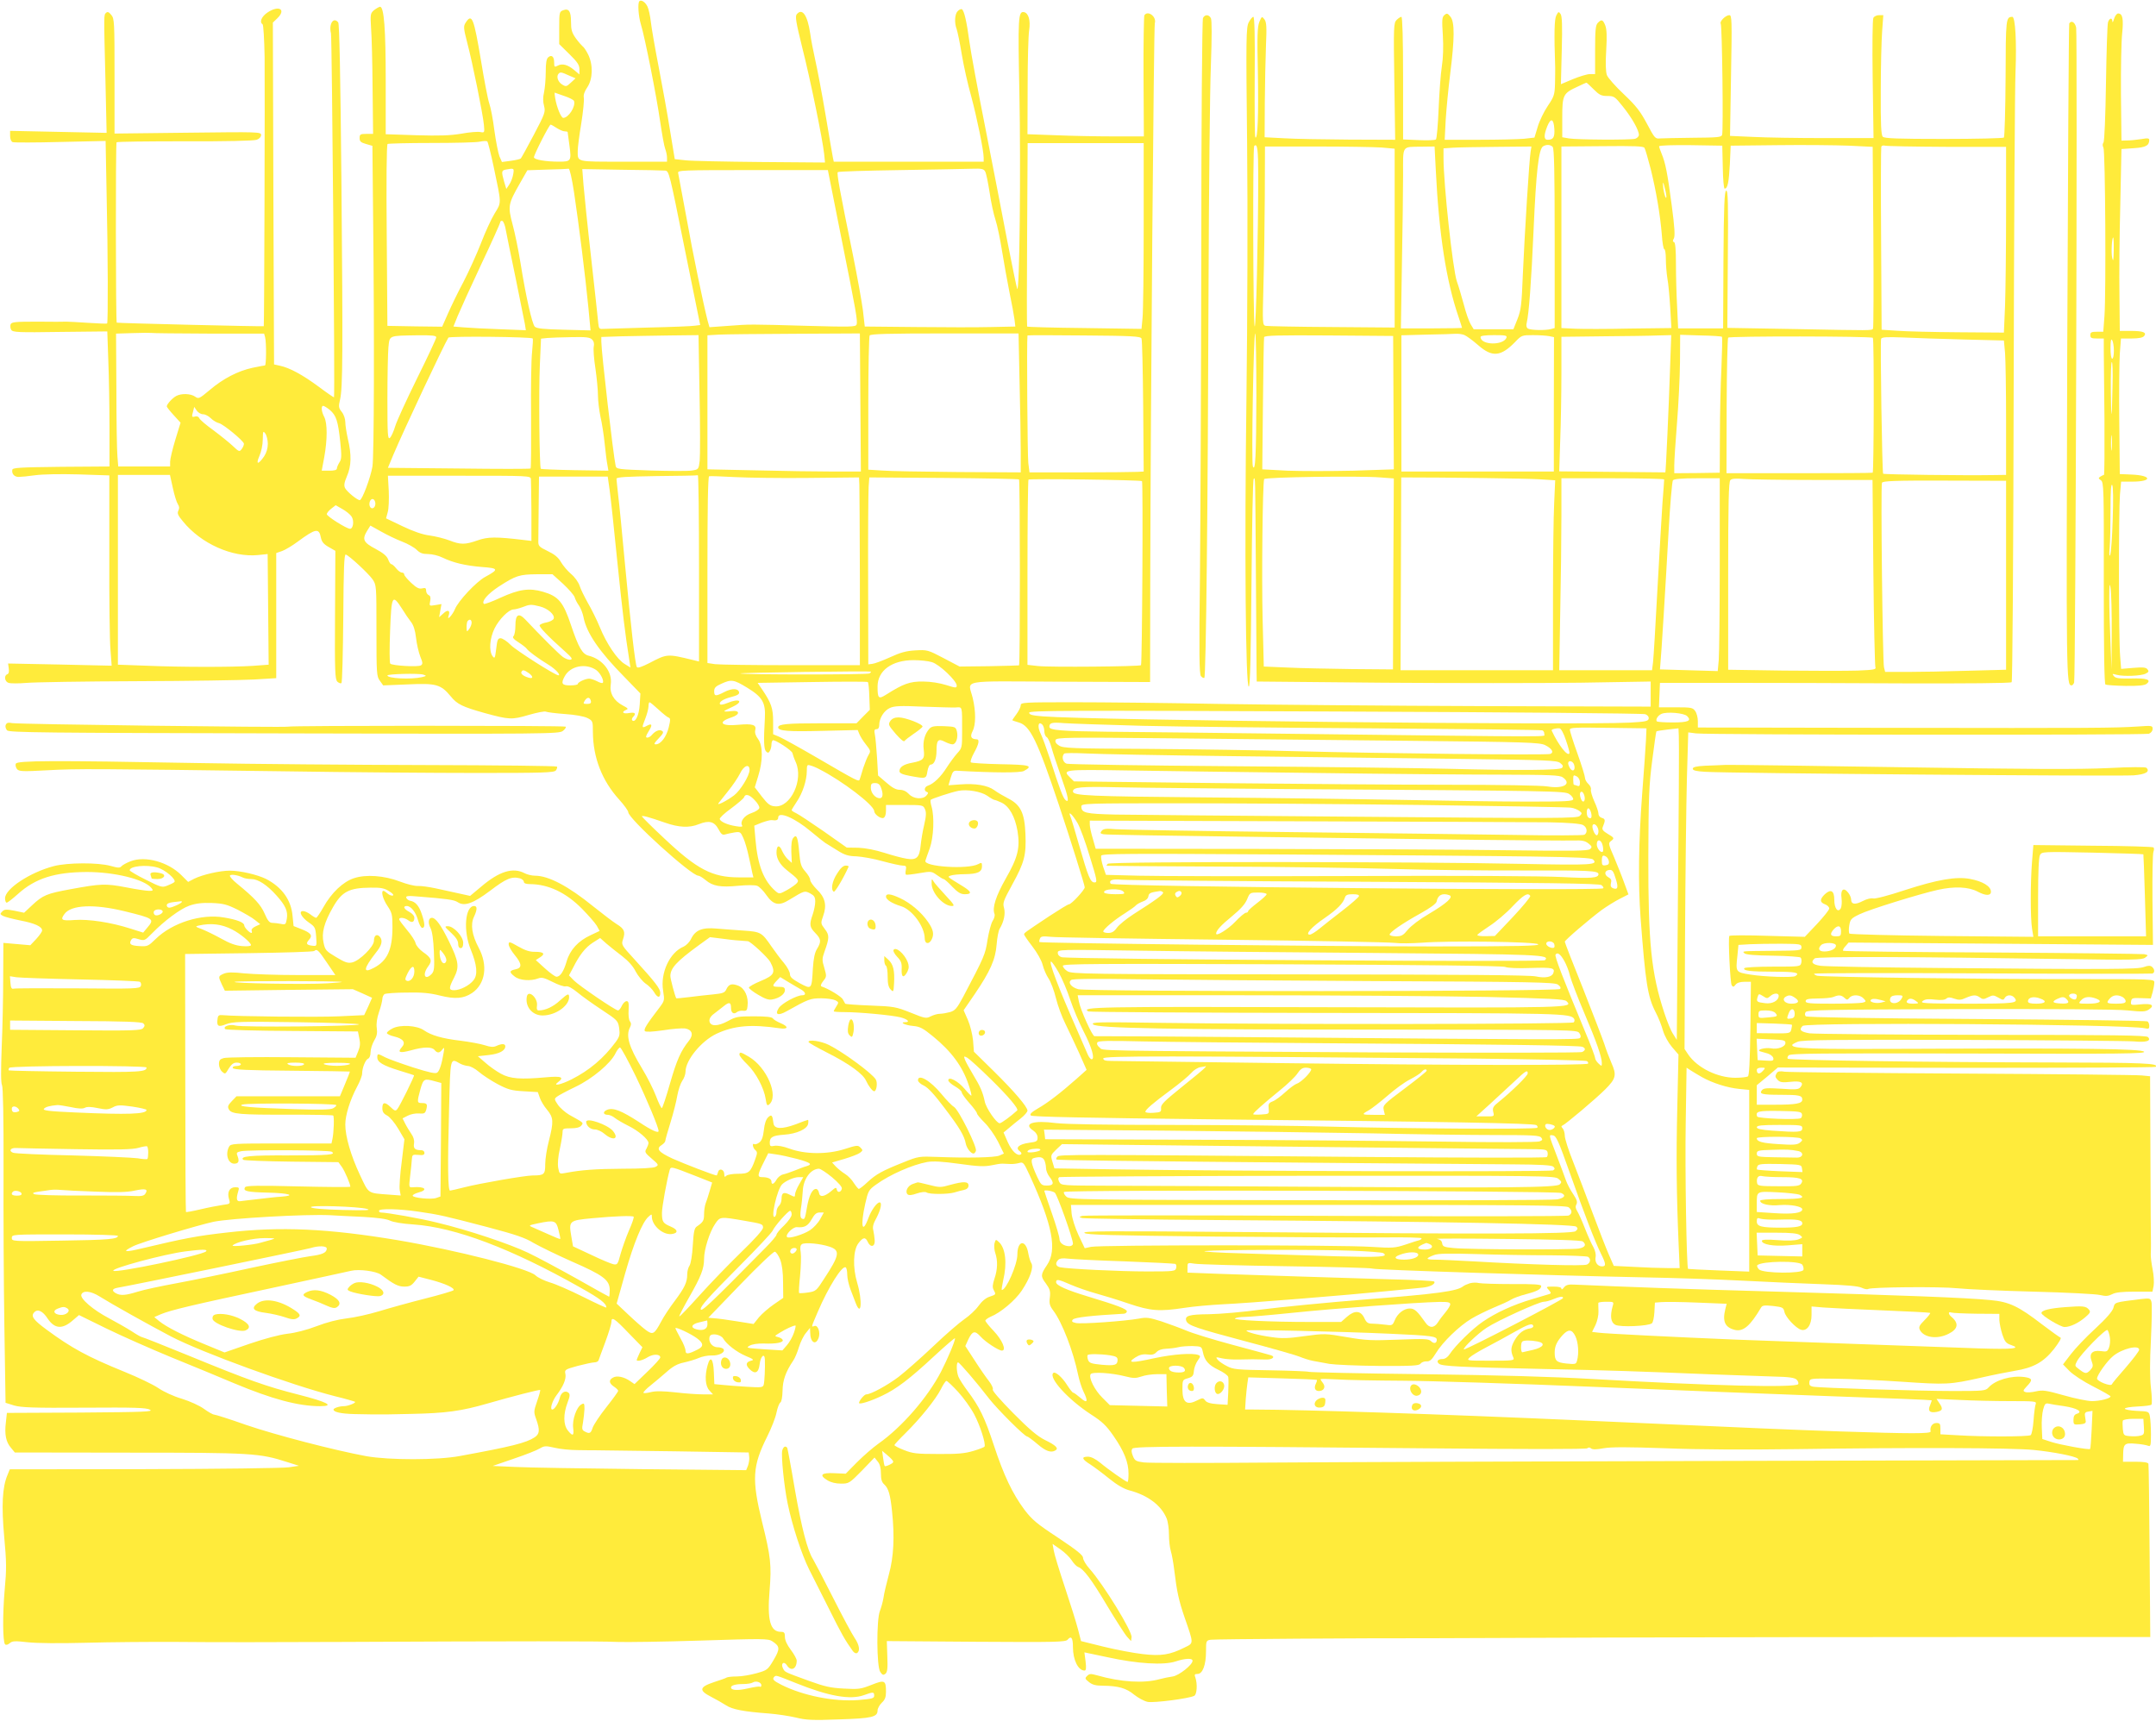 <?xml version="1.0" standalone="no"?>
<!DOCTYPE svg PUBLIC "-//W3C//DTD SVG 20010904//EN"
 "http://www.w3.org/TR/2001/REC-SVG-20010904/DTD/svg10.dtd">
<svg version="1.0" xmlns="http://www.w3.org/2000/svg"
 width="1280pt" height="1022pt" viewBox="0 0 1280 1022"
 preserveAspectRatio="xMidYMid meet">
<g transform="translate(0,1022) scale(0.1,-0.1)"
fill="#ffeb3b" stroke="none">
<path d="M3796 10213 c-11 -11 -6 -88 9 -138 24 -78 93 -427 114 -575 11 -74
24 -148 30 -163 6 -16 11 -39 11 -53 l0 -24 -259 0 c-286 0 -271 -4 -271 66 0
18 9 91 21 161 11 70 18 139 15 153 -3 17 4 37 21 62 33 49 35 135 4 196 -11
22 -26 44 -32 47 -5 4 -24 25 -40 47 -24 34 -29 51 -29 98 0 64 -13 82 -47 69
-22 -8 -23 -14 -23 -105 l0 -96 60 -59 c48 -47 60 -65 60 -90 l0 -31 -31 26
c-38 32 -71 41 -98 26 -19 -10 -21 -8 -21 19 0 35 -15 48 -35 31 -11 -9 -15
-34 -15 -89 0 -42 -5 -95 -10 -119 -7 -29 -7 -56 0 -81 9 -35 6 -45 -61 -172
-39 -74 -74 -137 -77 -140 -4 -4 -31 -10 -60 -14 l-52 -7 -15 34 c-7 19 -21
88 -30 154 -8 65 -22 137 -30 159 -8 22 -30 136 -49 253 -43 256 -54 285 -91
228 -14 -22 -14 -31 9 -120 31 -117 93 -423 99 -488 4 -46 4 -47 -22 -42 -14
3 -65 -1 -113 -10 -67 -11 -129 -13 -267 -9 l-181 6 0 315 c0 312 -10 442 -34
442 -6 -1 -22 -10 -35 -20 -22 -19 -23 -24 -18 -108 4 -48 8 -208 9 -357 l3
-270 -40 0 c-36 0 -40 -3 -40 -25 0 -20 7 -26 38 -35 l38 -11 4 -409 c8 -725
6 -1438 -4 -1496 -11 -65 -61 -199 -75 -199 -15 0 -75 49 -87 71 -8 16 -6 32
11 72 26 60 28 126 5 222 -8 36 -15 81 -15 99 0 19 -9 45 -21 60 -19 24 -20
32 -10 74 16 70 17 275 8 1297 -6 629 -12 934 -19 942 -28 35 -57 -9 -43 -65
6 -25 24 -2152 18 -2161 -1 -2 -42 26 -90 62 -97 72 -174 113 -230 125 l-36 8
-4 1015 -3 1015 25 24 c57 54 11 82 -58 35 -35 -24 -48 -57 -28 -69 5 -4 10
-90 12 -194 2 -193 -2 -1595 -5 -1599 -2 -3 -870 18 -873 21 -6 5 -7 1065 -1
1071 3 4 186 6 406 6 243 -1 410 3 426 9 15 5 26 17 26 28 0 19 -13 19 -435
14 l-435 -5 0 340 c0 322 -1 342 -19 364 -15 18 -22 21 -31 13 -14 -14 -14 4
-4 -401 l7 -312 -287 6 -286 6 0 -30 c0 -18 6 -33 15 -37 9 -3 136 -3 284 1
l268 6 6 -318 c8 -358 9 -760 3 -766 -2 -2 -53 0 -113 4 -59 4 -117 7 -128 7
-11 -1 -89 -1 -173 0 -133 0 -153 -2 -159 -16 -3 -9 -2 -24 4 -33 9 -14 41
-16 290 -12 l280 3 6 -173 c4 -96 7 -276 7 -401 l0 -228 -287 -2 c-247 -3
-288 -5 -290 -18 -4 -24 12 -42 38 -42 13 0 57 4 98 10 44 6 149 8 257 5 l183
-6 0 -471 c-1 -260 2 -514 7 -566 l7 -93 -308 7 -307 6 4 -29 c3 -19 0 -32 -9
-35 -21 -8 -15 -44 8 -51 12 -4 60 -4 108 0 47 4 340 9 651 10 311 1 625 6
698 10 l132 8 0 371 0 372 35 12 c19 7 61 32 93 56 106 78 126 82 137 24 5
-25 16 -39 46 -56 l40 -23 -2 -380 c-2 -340 0 -382 14 -397 9 -8 20 -12 24 -8
5 4 9 179 11 388 2 292 5 379 15 375 21 -7 133 -111 158 -146 24 -35 24 -36
24 -305 0 -255 1 -273 20 -298 l20 -28 146 6 c169 8 196 0 255 -71 38 -47 69
-62 201 -99 146 -40 162 -41 263 -11 49 14 95 23 101 19 6 -3 57 -10 113 -14
62 -4 114 -14 134 -24 31 -16 32 -18 32 -84 1 -150 54 -288 156 -400 30 -33
54 -67 54 -75 0 -38 374 -377 416 -377 7 0 26 -12 43 -26 43 -36 87 -44 193
-34 51 5 100 5 113 0 13 -5 37 -29 54 -54 42 -60 75 -68 137 -29 91 55 90 55
124 38 24 -13 30 -22 30 -49 0 -18 -7 -53 -15 -76 -21 -60 -19 -75 15 -110 35
-36 37 -51 11 -94 -14 -22 -21 -57 -25 -116 -7 -127 -7 -126 -77 -89 -45 25
-59 37 -59 54 0 13 -16 43 -36 67 -20 23 -53 68 -74 98 -57 83 -63 87 -165 94
-49 3 -122 9 -161 12 -85 8 -126 -9 -151 -61 -9 -19 -29 -39 -44 -46 -83 -34
-140 -157 -122 -263 9 -56 8 -59 -21 -98 -80 -104 -96 -132 -87 -141 6 -6 44
-4 108 5 54 9 112 13 130 11 42 -7 52 -36 24 -72 -49 -61 -73 -115 -113 -254
-23 -81 -45 -147 -49 -147 -4 0 -20 33 -35 73 -15 39 -52 113 -82 162 -79 130
-98 196 -71 246 7 15 7 24 -1 34 -7 8 -10 37 -8 67 2 42 0 53 -12 53 -8 0 -21
-12 -28 -27 -7 -16 -17 -28 -23 -28 -16 0 -233 148 -263 179 l-28 29 23 43
c40 80 74 122 118 151 l44 28 37 -33 c20 -17 62 -51 94 -75 36 -28 65 -60 80
-91 14 -26 40 -58 58 -71 19 -12 42 -36 51 -51 20 -35 37 -37 37 -5 0 25 -29
63 -153 199 -78 85 -79 87 -68 120 15 44 7 62 -37 89 -21 13 -83 60 -139 105
-149 121 -266 183 -347 183 -19 0 -47 7 -62 15 -69 36 -150 11 -256 -79 l-67
-56 -68 15 c-37 8 -99 22 -137 30 -38 8 -85 15 -105 14 -20 -1 -67 11 -106 26
-93 36 -203 44 -274 20 -64 -21 -133 -86 -181 -172 -19 -34 -39 -63 -43 -63
-5 0 -20 9 -34 20 -14 11 -34 20 -44 20 -29 0 -9 -38 36 -69 35 -24 38 -30 42
-83 4 -56 4 -57 -21 -54 -37 4 -42 13 -21 36 23 25 11 41 -49 64 l-43 17 -6
59 c-8 96 -63 172 -158 221 -51 25 -152 49 -214 49 -61 0 -163 -24 -212 -48
l-36 -19 -40 40 c-79 79 -214 116 -301 83 -24 -9 -49 -23 -55 -30 -9 -11 -21
-10 -64 2 -75 21 -256 20 -337 -1 -142 -37 -290 -135 -290 -191 0 -14 4 -26
10 -26 5 0 35 23 66 51 103 93 218 130 409 131 165 0 341 -43 384 -95 12 -15
10 -17 -14 -17 -16 0 -77 9 -137 21 -122 23 -148 22 -328 -11 -142 -26 -165
-35 -230 -96 l-47 -44 -57 12 c-49 9 -60 9 -73 -5 -14 -14 -13 -16 5 -26 12
-6 58 -18 103 -27 84 -16 129 -36 129 -59 0 -8 -16 -30 -35 -51 l-35 -37 -80
7 -80 7 -1 -208 c0 -114 -4 -300 -9 -413 -5 -135 -5 -211 2 -224 6 -12 10
-193 9 -500 -1 -264 1 -685 5 -934 l7 -452 51 -16 c43 -12 111 -15 416 -13
302 2 369 0 390 -12 22 -12 -27 -14 -412 -17 l-437 -2 -6 -55 c-9 -71 0 -118
30 -152 l23 -28 679 -1 c730 0 774 -3 938 -56 l70 -22 -60 -9 c-33 -5 -419
-10 -858 -11 l-799 -1 -14 -35 c-30 -71 -36 -180 -19 -366 14 -149 14 -195 3
-312 -13 -148 -12 -311 2 -326 6 -6 16 -3 27 6 16 14 30 15 108 6 57 -6 184
-7 345 -3 140 4 388 6 550 5 162 -2 601 -2 975 0 1027 5 1530 5 1630 0 50 -2
271 1 492 8 373 12 404 12 428 -4 46 -30 47 -45 8 -111 -35 -59 -38 -61 -102
-79 -36 -10 -88 -19 -116 -19 -27 0 -54 -3 -60 -6 -5 -4 -40 -16 -77 -28 -87
-29 -90 -49 -16 -87 29 -15 68 -37 88 -50 37 -25 106 -38 255 -49 50 -4 122
-15 160 -24 59 -15 100 -17 255 -11 196 6 230 14 230 53 0 12 12 33 25 46 19
17 25 33 25 65 0 69 -8 72 -86 41 -63 -25 -77 -27 -164 -22 -78 4 -114 12
-205 45 -151 55 -144 52 -156 74 -16 30 5 47 23 19 24 -38 58 -22 58 28 0 10
-16 39 -35 64 -22 29 -35 57 -35 76 0 26 -4 31 -24 31 -63 0 -82 69 -67 245
12 151 7 200 -44 405 -63 257 -58 334 30 510 25 50 50 114 55 142 6 29 16 55
23 60 7 4 12 32 13 70 1 62 18 111 63 178 10 14 25 50 34 80 9 30 28 69 42 85
l24 30 1 -27 c0 -59 32 -80 50 -33 12 33 -4 79 -25 71 -20 -7 -20 -10 20 84
63 147 145 278 166 264 5 -3 9 -22 9 -43 0 -21 9 -60 19 -87 10 -27 25 -64 31
-81 34 -89 41 13 9 120 -27 90 -24 193 7 234 28 37 42 39 56 8 16 -35 44 -29
41 10 -1 17 -5 43 -8 58 -6 21 -1 40 19 76 25 48 34 91 18 91 -16 0 -49 -46
-66 -92 -37 -101 -49 -49 -19 85 17 74 20 81 63 112 82 60 217 119 305 135 36
6 89 3 190 -11 112 -16 150 -17 190 -9 28 6 58 11 68 10 9 0 29 -1 45 -2 15
-1 39 2 53 6 24 7 27 3 63 -75 135 -295 163 -441 102 -531 -38 -56 -39 -67 -7
-109 24 -33 28 -46 24 -83 -5 -36 -1 -50 20 -78 53 -70 119 -242 148 -383 7
-33 21 -77 31 -97 30 -61 24 -75 -17 -39 -20 17 -39 31 -43 31 -5 0 -21 21
-37 46 -29 46 -70 82 -82 71 -29 -29 89 -158 224 -246 67 -43 91 -66 134 -128
63 -91 89 -157 89 -223 0 -28 -2 -50 -6 -50 -9 0 -116 75 -162 114 -29 23 -54
36 -73 36 -41 0 -36 -15 14 -46 23 -15 74 -53 112 -84 47 -38 87 -61 120 -70
110 -29 189 -89 221 -166 8 -19 14 -62 14 -96 0 -35 5 -79 11 -98 6 -19 15
-69 20 -110 16 -132 27 -183 62 -285 55 -159 55 -151 0 -178 -87 -44 -141 -52
-250 -39 -54 6 -158 26 -232 44 l-133 33 -18 70 c-10 39 -45 151 -78 250 -33
99 -63 197 -66 218 l-7 39 46 -32 c25 -17 56 -47 68 -66 12 -19 29 -36 38 -39
32 -11 80 -75 172 -230 53 -88 106 -171 119 -185 l23 -25 3 23 c5 34 -165 311
-249 406 -22 24 -39 54 -39 65 0 16 -35 44 -147 119 -128 84 -155 107 -201
167 -71 96 -122 202 -182 384 -53 162 -86 229 -157 323 -23 31 -47 68 -53 83
-12 31 -13 85 -2 85 8 0 111 -120 184 -215 48 -62 211 -225 226 -225 4 0 32
-20 61 -45 50 -43 82 -54 108 -37 19 12 1 30 -63 61 -44 22 -92 62 -188 159
-76 77 -126 134 -122 141 4 6 -6 28 -22 49 -16 20 -55 76 -85 123 l-56 86 19
42 c24 48 38 51 71 15 29 -33 108 -84 127 -84 29 0 3 62 -48 116 -28 29 -50
57 -50 62 0 5 14 15 31 23 60 24 146 97 185 155 49 74 72 139 57 163 -6 9 -14
35 -18 58 -14 85 -65 79 -65 -7 0 -59 -66 -210 -92 -210 -3 0 1 26 8 58 24
100 14 191 -26 227 -18 17 -19 16 -26 -9 -3 -14 -1 -40 5 -57 15 -44 14 -97
-5 -152 -11 -34 -13 -51 -5 -66 15 -28 15 -28 -24 -41 -22 -7 -46 -27 -66 -55
-17 -24 -55 -59 -83 -78 -28 -19 -112 -91 -186 -162 -74 -70 -166 -151 -205
-181 -66 -50 -165 -104 -192 -104 -12 0 -43 -38 -43 -51 0 -11 68 10 137 43
85 40 164 100 309 235 68 63 124 111 124 106 0 -18 -44 -122 -83 -198 -80
-154 -233 -330 -371 -427 -34 -24 -91 -74 -128 -111 l-67 -68 -67 3 c-78 4
-93 -11 -42 -42 21 -13 50 -20 81 -20 47 0 50 2 124 77 l75 78 19 -24 c13 -15
19 -39 19 -71 0 -34 5 -52 20 -65 25 -23 36 -61 46 -160 16 -150 10 -271 -19
-375 -14 -52 -29 -115 -32 -139 -4 -24 -14 -59 -21 -77 -21 -51 -20 -331 2
-362 13 -19 18 -21 31 -11 11 10 14 32 11 103 l-3 91 530 -4 c479 -3 532 -2
544 13 21 25 31 10 31 -45 0 -76 31 -138 68 -139 10 0 12 12 7 54 l-7 54 138
-29 c178 -39 333 -48 403 -25 58 19 101 21 101 4 0 -24 -80 -87 -117 -93 -21
-3 -56 -10 -78 -16 -94 -26 -230 -18 -373 23 -36 10 -44 10 -58 -4 -14 -14
-13 -17 12 -37 20 -16 41 -21 83 -21 90 -1 137 -14 184 -53 24 -19 60 -39 81
-43 38 -7 246 20 276 36 16 8 20 69 7 108 -7 18 -5 22 13 22 30 0 50 54 50
134 0 62 1 65 28 69 21 4 932 10 1312 9 105 0 104 0 1060 4 503 2 1430 3 2060
3 l1146 0 -4 508 c-2 279 -5 514 -7 521 -3 8 -28 12 -77 12 l-74 0 1 43 c1 64
9 70 74 64 31 -2 64 -8 74 -12 15 -6 17 0 17 68 0 41 -3 88 -6 105 -6 31 -7
31 -78 34 -39 2 -71 8 -71 13 0 6 34 11 75 13 41 2 78 6 83 11 4 4 3 49 -3 99
-7 63 -7 155 0 290 5 108 7 208 3 221 -6 22 -9 23 -62 17 -161 -20 -155 -18
-164 -53 -7 -21 -42 -62 -108 -123 -55 -50 -120 -119 -145 -152 l-46 -60 38
-39 c23 -23 82 -62 141 -92 57 -29 103 -55 103 -59 0 -12 -63 -28 -110 -28
-25 0 -100 15 -166 34 -107 30 -126 33 -166 24 -25 -6 -54 -8 -64 -4 -15 6
-14 9 9 34 37 38 34 48 -15 55 -77 10 -171 -17 -212 -62 -18 -20 -29 -21 -210
-21 -199 0 -794 18 -834 26 -17 4 -22 10 -20 27 3 22 5 22 156 20 84 -1 262
-9 395 -18 264 -18 283 -17 467 24 69 16 160 34 202 41 111 18 171 52 232 129
30 39 46 66 39 68 -7 3 -56 38 -110 79 -140 108 -195 134 -307 144 -139 14
-514 28 -1266 50 -571 16 -890 28 -1207 42 -32 2 -47 -3 -58 -17 -8 -11 -15
-15 -15 -7 0 8 -16 12 -47 12 -45 0 -46 0 -28 -20 14 -16 15 -20 4 -24 -8 -2
-54 -16 -104 -31 -112 -33 -214 -80 -291 -133 -60 -40 -166 -144 -198 -194
-11 -17 -27 -28 -42 -28 -28 0 -38 -14 -21 -28 17 -15 122 -20 612 -31 427 -9
535 -13 1005 -32 135 -5 300 -11 368 -13 95 -2 127 -7 139 -19 8 -8 12 -20 9
-26 -15 -23 -515 -10 -1216 30 -241 14 -566 23 -1015 29 -363 4 -667 11 -675
14 -8 3 -112 7 -230 9 -195 3 -219 5 -256 25 -22 11 -47 28 -55 38 -13 16 -11
17 26 8 22 -5 67 -8 100 -7 66 2 100 2 159 0 40 -2 62 17 29 26 -10 3 -112 31
-228 62 -115 31 -239 69 -275 85 -36 15 -102 39 -146 54 -70 22 -88 25 -132
16 -83 -15 -345 -34 -375 -26 -23 5 -26 10 -18 20 11 13 108 24 304 35 9 1 17
7 17 14 0 14 -55 35 -230 88 -126 38 -190 66 -190 85 0 20 13 18 88 -15 37
-16 103 -39 147 -51 44 -12 132 -39 196 -61 131 -44 181 -48 332 -25 50 8 153
17 227 21 141 6 735 54 995 80 83 8 169 17 192 19 43 4 77 22 68 36 -2 4 -116
10 -252 13 -297 9 -779 24 -1030 33 l-183 7 0 30 c0 29 0 30 43 23 23 -4 267
-11 542 -15 276 -4 506 -10 512 -14 12 -8 1068 -41 1608 -52 176 -3 444 -12
595 -20 151 -8 365 -17 475 -21 140 -5 208 -11 228 -21 15 -7 32 -11 38 -7 19
11 426 15 531 4 57 -6 261 -15 453 -20 193 -5 369 -14 393 -20 34 -8 48 -7 72
5 20 11 60 15 134 15 l105 0 7 35 c3 19 1 63 -6 97 -7 35 -12 75 -11 91 1 15
1 44 1 65 -1 20 -2 252 -3 514 l-2 477 -50 5 c-27 3 -507 8 -1065 11 -558 3
-1032 8 -1054 11 -27 5 -41 2 -47 -7 -12 -20 -11 -25 7 -44 13 -12 28 -14 74
-9 62 7 82 -4 59 -32 -11 -14 -29 -15 -114 -9 -84 5 -103 4 -114 -8 -19 -23
-1 -28 109 -28 114 0 130 -4 130 -29 0 -23 -37 -30 -166 -30 l-104 0 0 58 0
58 63 52 62 53 1118 -2 c615 0 1122 2 1125 6 21 21 -72 25 -608 26 -715 1
-1567 13 -1576 22 -4 4 -2 13 5 20 9 12 182 13 1068 11 913 -3 1055 -1 1042
11 -17 17 -355 22 -1370 17 -622 -3 -719 1 -719 23 0 3 15 12 33 19 26 11 209
13 982 11 523 -2 979 -6 1015 -9 71 -7 105 3 82 26 -10 10 -204 13 -985 13
-535 1 -996 5 -1024 9 -53 9 -64 21 -41 44 23 23 1937 10 2032 -14 22 -5 26
-3 26 14 0 12 -5 24 -11 27 -6 4 -462 10 -1014 14 -653 4 -1008 10 -1014 16
-6 6 -7 16 -1 25 8 13 130 15 910 18 573 1 938 -1 1002 -8 87 -9 105 -8 125 5
38 25 18 38 -49 31 -57 -6 -59 -5 -56 17 3 20 8 22 60 20 l57 -2 11 37 c5 20
10 46 10 58 0 20 -2 20 -467 20 -525 -1 -1509 12 -1535 20 -10 3 -18 8 -18 12
0 4 449 5 997 2 549 -3 1004 -3 1011 -1 16 4 15 26 -2 40 -10 8 -22 8 -47 -1
-38 -14 -174 -15 -1214 -6 -363 3 -681 9 -707 13 -49 7 -60 22 -34 44 14 12
575 10 1491 -4 396 -6 452 -5 470 8 20 15 20 15 -5 21 -14 2 -420 7 -903 10
-484 2 -881 7 -884 10 -4 3 2 16 13 27 l19 22 903 -7 904 -7 -3 268 c-1 147 1
276 6 286 4 10 4 21 0 25 -3 4 -166 9 -360 10 l-353 4 -8 -99 c-10 -124 -10
-333 0 -397 l8 -49 -542 5 c-298 3 -545 10 -550 14 -4 5 -5 27 -1 49 6 36 11
42 61 66 56 28 357 121 465 145 99 22 183 18 237 -11 47 -25 78 -25 78 0 0 32
-49 62 -125 76 -82 15 -193 -4 -387 -67 -96 -32 -177 -53 -188 -49 -11 3 -37
-3 -60 -15 -46 -24 -70 -21 -70 9 0 10 -8 29 -18 41 -27 34 -46 17 -39 -33 3
-23 1 -49 -4 -60 -17 -30 -39 -2 -39 50 0 54 -20 66 -56 33 -31 -30 -31 -48 1
-60 14 -5 25 -16 25 -25 0 -8 -33 -49 -72 -91 l-73 -77 -222 6 c-122 4 -224 4
-226 -1 -8 -13 5 -280 14 -293 8 -11 12 -11 23 4 9 11 27 17 52 17 l39 0 -3
-277 c-3 -199 -7 -280 -15 -285 -7 -4 -40 -8 -74 -8 -106 0 -226 59 -280 138
l-22 33 3 667 c2 367 7 790 11 940 l8 273 46 -6 c69 -9 2662 -11 2689 -2 13 5
22 17 22 29 0 19 -4 20 -87 14 -139 -9 -258 -10 -1470 -8 l-1143 2 0 38 c0 21
-7 48 -16 60 -14 20 -23 22 -115 22 l-100 0 3 73 3 72 415 0 c228 0 696 -1
1039 -3 366 -1 628 1 634 7 5 5 10 718 12 1742 2 954 7 1802 11 1885 7 171 -1
324 -19 324 -38 -1 -39 -8 -40 -363 -1 -190 -6 -349 -10 -354 -5 -4 -166 -8
-357 -8 -274 0 -352 3 -362 13 -10 10 -13 72 -12 270 0 141 4 301 8 355 l7 97
-25 0 c-14 0 -29 -7 -34 -16 -5 -10 -7 -164 -4 -365 l5 -349 -290 0 c-159 0
-351 3 -426 7 l-136 6 6 359 c6 329 5 358 -10 358 -22 0 -60 -38 -51 -51 8
-13 16 -636 8 -660 -4 -14 -27 -16 -172 -17 -92 -1 -180 -3 -197 -4 -28 -3
-32 2 -77 87 -39 73 -64 106 -137 175 -50 47 -95 98 -101 114 -7 20 -9 70 -4
148 5 85 3 125 -6 148 -14 34 -22 37 -44 14 -13 -13 -16 -42 -16 -160 l0 -144
-31 0 c-16 0 -62 -14 -101 -30 l-71 -30 5 200 c4 150 2 204 -7 217 -11 15 -13
15 -25 -8 -12 -22 -14 -104 -7 -309 0 -14 0 -57 -1 -96 -2 -66 -5 -77 -43
-133 -23 -34 -50 -90 -60 -125 l-19 -63 -62 -7 c-33 -3 -153 -6 -266 -6 l-205
0 6 118 c4 64 16 189 27 276 26 208 27 306 1 337 -16 20 -21 22 -35 10 -15
-12 -16 -28 -10 -120 4 -67 2 -136 -6 -186 -7 -44 -15 -158 -19 -252 -4 -95
-11 -176 -16 -181 -6 -5 -52 -6 -102 -4 l-93 4 0 364 c0 236 -4 364 -10 364
-5 0 -18 -8 -28 -18 -18 -18 -19 -38 -14 -365 l5 -347 -274 1 c-151 1 -325 4
-387 8 l-114 6 1 205 c1 113 4 266 7 340 5 112 3 138 -9 155 -15 19 -16 19
-30 -14 -12 -29 -14 -82 -9 -305 4 -250 -1 -396 -15 -382 -4 3 -5 166 -4 361
2 241 -1 355 -8 355 -6 0 -18 -15 -27 -32 -16 -30 -17 -88 -10 -723 4 -389 2
-1050 -4 -1515 -12 -893 -5 -1713 14 -1707 8 3 12 178 16 614 3 336 8 615 13
619 10 10 9 36 13 -536 2 -283 4 -549 4 -591 l1 -76 751 -7 c412 -3 938 -3
1169 0 l419 7 0 -74 0 -75 -1002 3 c-552 2 -1253 8 -1558 13 -305 6 -696 10
-867 10 -295 0 -313 -1 -313 -18 0 -10 -11 -33 -25 -52 -14 -19 -25 -35 -25
-37 0 -1 17 -7 38 -13 68 -19 111 -109 237 -485 68 -203 155 -481 155 -494 0
-15 -79 -101 -94 -101 -6 0 -58 -32 -116 -70 -149 -99 -150 -100 -150 -109 0
-4 22 -36 49 -71 29 -38 54 -82 61 -109 6 -25 22 -62 35 -81 13 -19 33 -72 44
-117 11 -45 36 -112 55 -150 19 -38 55 -116 81 -172 l46 -104 -57 -51 c-96
-85 -175 -146 -232 -178 -39 -23 -50 -34 -42 -42 8 -8 325 -14 1098 -23 1389
-14 1886 -23 1903 -34 7 -4 10 -12 5 -16 -9 -10 -775 -5 -1236 7 -184 5 -605
10 -934 10 -384 0 -631 4 -687 11 -135 18 -198 -3 -134 -45 15 -10 25 -26 25
-41 0 -22 -5 -25 -50 -31 -59 -8 -84 -29 -57 -49 11 -8 14 -16 8 -20 -21 -12
-53 18 -78 73 l-25 57 30 25 c16 14 48 40 71 58 23 18 41 39 41 47 0 22 -78
114 -201 235 l-117 115 -5 66 c-4 38 -17 91 -31 123 l-25 57 66 96 c92 136
123 205 130 295 3 40 11 82 18 93 25 41 35 89 26 123 -9 30 -4 43 49 140 72
131 83 174 78 299 -5 125 -28 174 -103 212 -27 14 -65 36 -82 49 -40 29 -113
41 -203 34 l-69 -5 13 44 c12 39 16 44 42 42 213 -12 371 -13 393 -1 57 31 37
37 -138 40 -93 2 -173 7 -177 11 -5 4 4 30 19 57 29 52 34 80 15 80 -33 1 -40
16 -24 48 20 38 20 117 1 197 -27 112 -92 100 519 97 l534 -2 1 642 c2 974 21
3251 27 3270 12 39 -42 79 -62 47 -3 -6 -6 -170 -5 -365 l2 -354 -179 0 c-98
0 -254 3 -345 7 l-167 6 1 281 c0 155 4 306 9 336 9 60 -4 103 -31 108 -34 6
-36 -34 -27 -478 9 -449 1 -1200 -13 -1165 -4 11 -30 137 -58 280 -27 143 -86
445 -130 670 -45 226 -88 459 -96 519 -16 120 -31 182 -44 191 -5 3 -17 -2
-25 -11 -18 -17 -21 -70 -6 -108 5 -15 19 -81 30 -149 11 -67 36 -179 56 -249
34 -127 74 -321 74 -365 l0 -23 -445 0 -445 0 -5 23 c-2 12 -23 128 -44 257
-22 130 -50 276 -61 324 -11 49 -25 120 -30 158 -16 108 -47 153 -80 113 -10
-12 -4 -49 33 -198 48 -189 121 -545 130 -632 l5 -50 -381 3 c-210 2 -411 6
-446 10 l-65 7 -28 170 c-15 94 -45 262 -67 375 -22 113 -43 234 -47 270 -4
36 -13 77 -20 91 -13 27 -37 42 -48 32z m-419 -441 l40 -17 -28 -26 c-26 -24
-29 -25 -53 -10 -24 15 -35 49 -19 64 9 10 17 9 60 -11z m6084 -82 c34 -34 46
-40 82 -40 40 0 45 -4 92 -63 54 -67 95 -140 95 -168 0 -9 -10 -19 -22 -23
-32 -8 -344 -6 -393 2 l-40 7 0 117 c0 134 5 144 90 183 28 13 51 24 53 24 2
1 21 -17 43 -39z m-6111 -40 c30 -10 56 -23 58 -30 11 -32 -33 -100 -64 -100
-13 0 -39 63 -48 118 -3 17 -4 32 -3 32 1 -1 27 -9 57 -20z m5878 -195 c3 -50
-6 -65 -40 -65 -23 0 -23 27 -2 80 21 52 38 46 42 -15z m-5923 5 c17 -11 38
-20 48 -20 9 0 17 -2 17 -4 0 -3 5 -39 11 -82 12 -89 9 -94 -61 -94 -81 0
-150 12 -150 26 0 16 91 194 99 194 3 0 20 -9 36 -20z m-374 -231 c47 -223 47
-209 6 -276 -20 -32 -56 -111 -81 -176 -25 -64 -72 -168 -104 -230 -33 -61
-74 -147 -93 -190 l-34 -77 -162 2 -163 3 -4 537 c-3 313 -1 540 5 543 5 3
122 6 261 6 139 0 269 3 288 8 19 4 38 5 43 1 4 -3 21 -71 38 -151z m3859
-348 c0 -268 -3 -516 -7 -551 l-6 -63 -338 5 c-186 2 -340 6 -341 9 -2 2 -2
248 0 547 l3 542 344 0 345 0 0 -489z m680 296 c0 -347 -13 -908 -21 -895 -10
15 -12 1062 -3 1071 19 19 24 -20 24 -176z m1748 171 c9 -9 12 -144 12 -544
l0 -532 -22 -6 c-34 -9 -121 -7 -137 3 -9 6 -11 18 -7 34 13 55 27 237 41 557
15 342 30 475 56 491 20 12 43 11 57 -3z m582 -131 c33 -134 56 -270 66 -389
3 -49 10 -88 15 -88 5 0 9 -26 9 -57 0 -32 4 -84 9 -115 6 -31 13 -110 17
-176 l7 -120 -245 -3 c-135 -3 -282 -3 -327 -1 l-81 4 0 539 0 539 243 2 c191
2 244 0 250 -10 5 -7 21 -64 37 -125z m428 11 c1 -71 6 -128 11 -128 18 0 25
37 31 145 l5 110 280 3 c154 2 344 0 422 -3 l141 -7 4 -537 c2 -295 1 -539 -2
-543 -8 -11 -7 -11 -460 -2 l-405 7 3 410 c3 334 1 408 -10 405 -10 -4 -14
-87 -16 -411 l-2 -407 -134 0 -133 0 -6 128 c-4 70 -7 184 -7 254 0 86 -4 128
-11 130 -9 3 -9 9 -1 23 7 15 4 68 -13 195 -25 189 -37 252 -60 307 -8 20 -15
39 -15 44 0 6 81 8 188 7 l187 -3 3 -127z m1332 120 l350 0 0 -387 c0 -213 -3
-462 -6 -552 l-7 -164 -271 2 c-149 1 -312 5 -363 9 l-92 6 -3 536 c-2 296 -1
543 1 550 2 7 11 10 22 7 10 -3 176 -6 369 -7z m-3357 -4 l77 -7 0 -531 0
-531 -372 3 c-205 1 -382 5 -393 7 -20 4 -20 10 -14 242 4 131 7 370 8 531 l1
292 308 0 c170 0 343 -3 385 -6z m321 -131 c19 -386 62 -662 136 -877 11 -33
20 -61 20 -63 0 -1 -82 -3 -182 -3 l-181 0 6 377 c4 207 7 447 7 534 0 181
-10 166 111 168 l76 1 7 -137z m563 105 c-8 -45 -35 -479 -46 -728 -7 -180
-11 -212 -32 -265 l-24 -60 -118 0 -118 0 -18 30 c-10 17 -28 68 -40 115 -13
47 -31 110 -42 140 -24 71 -79 577 -79 732 l0 57 58 4 c31 2 149 4 261 5 l203
2 -5 -32z m-6040 -132 c-3 -19 -13 -46 -23 -61 l-18 -27 -13 43 c-17 60 -16
67 10 72 49 9 50 9 44 -27z m361 -108 c28 -185 68 -506 85 -682 l13 -138 -158
4 c-121 3 -161 7 -173 18 -16 17 -53 179 -85 380 -12 74 -33 177 -47 228 -29
109 -26 121 44 244 l44 77 117 4 c64 1 122 4 128 5 6 1 19 -55 32 -140z m541
129 c23 -2 26 -15 115 -459 l93 -458 -31 -4 c-17 -3 -141 -8 -276 -11 -135 -4
-256 -8 -270 -8 -22 -2 -25 3 -28 33 -2 19 -20 193 -42 385 -22 193 -42 391
-46 440 l-7 91 234 -4 c129 -1 245 -4 258 -5z m1900 -6 c6 -10 17 -65 26 -122
8 -57 24 -131 35 -164 11 -33 28 -116 39 -185 11 -69 31 -179 44 -245 14 -66
27 -139 30 -162 l5 -42 -142 -3 c-77 -2 -278 -2 -446 0 l-306 3 -11 97 c-7 53
-33 198 -58 322 -81 396 -98 490 -91 498 4 4 170 9 369 12 199 3 392 7 429 8
57 2 69 -1 77 -17z m-857 -379 c92 -458 101 -509 93 -530 -5 -13 -37 -14 -288
-7 -353 10 -340 10 -474 0 l-111 -8 -11 39 c-27 107 -87 395 -126 614 -25 135
-47 253 -49 263 -4 16 22 17 442 17 l447 0 77 -388z m4897 259 c5 -24 6 -39 1
-35 -5 5 -11 29 -15 54 -6 53 0 44 14 -19z m-6886 -227 c5 -27 31 -155 58
-284 26 -129 51 -252 55 -273 l6 -38 -153 6 c-85 3 -182 8 -216 11 l-61 5 25
62 c14 34 76 171 139 305 63 133 114 247 114 253 0 6 6 9 13 7 6 -3 16 -27 20
-54z m-1763 -615 l328 0 6 -22 c8 -32 7 -167 -1 -167 -5 0 -38 -7 -74 -14 -87
-19 -174 -64 -254 -132 -62 -52 -66 -54 -87 -39 -26 18 -80 20 -111 4 -23 -12
-56 -48 -57 -62 0 -4 18 -27 41 -52 l41 -45 -31 -101 c-17 -56 -31 -115 -31
-130 l0 -29 -154 0 -154 0 -5 63 c-3 34 -6 211 -6 394 l-2 332 98 3 c54 2 104
2 111 1 8 -2 161 -3 342 -4z m3868 -409 l3 -410 -169 0 c-93 0 -298 3 -455 7
l-287 6 0 398 0 398 68 4 c37 2 240 4 452 5 l385 2 3 -410z m945 123 c4 -157
7 -343 7 -412 l0 -126 -372 2 c-205 2 -409 5 -453 9 l-80 5 0 392 c0 216 4
398 8 405 6 9 107 12 446 12 l438 0 6 -287z m1406 -85 c-1 -355 -6 -454 -21
-417 -9 24 4 789 14 789 4 0 7 -168 7 -372z m1234 363 c13 -5 50 -32 82 -60
84 -74 135 -69 220 18 38 40 41 41 106 41 36 0 80 -3 96 -6 l29 -6 -1 -399 0
-399 -452 0 -453 0 0 405 0 404 148 4 c81 1 159 4 174 5 15 1 38 -2 51 -7z
m-6103 -14 c0 -8 -51 -117 -114 -244 -62 -126 -121 -254 -130 -285 -9 -30 -23
-61 -31 -68 -13 -11 -15 15 -15 232 0 135 3 272 6 306 8 72 -1 68 172 71 88 1
112 -2 112 -12z m573 -7 c2 -3 0 -39 -4 -80 -5 -41 -8 -213 -6 -382 1 -168 0
-308 -3 -310 -3 -3 -194 -3 -426 0 l-421 4 32 77 c64 151 300 653 327 696 6
10 492 5 501 -5z m990 -327 c4 -192 4 -371 1 -399 -6 -51 -7 -52 -46 -58 -22
-4 -131 -3 -244 0 -197 7 -205 8 -209 28 -14 63 -85 678 -85 737 l0 28 118 4
c64 1 194 4 288 5 l171 2 6 -347z m2624 327 c4 -8 8 -189 10 -402 l3 -388 -38
-2 c-20 -1 -173 -3 -339 -3 l-301 0 -7 55 c-5 39 -10 721 -5 758 0 2 151 2
335 0 285 -2 336 -5 342 -18z m1496 -381 l2 -396 -241 -8 c-132 -3 -308 -3
-390 0 l-150 8 4 386 c2 212 5 392 7 399 4 10 86 12 385 10 l381 -3 2 -396z
m671 386 c-19 -48 -154 -45 -154 4 0 7 27 11 80 11 67 0 78 -2 74 -15z m971
-182 c-7 -217 -25 -617 -28 -618 -1 0 -143 1 -316 3 l-314 3 6 187 c4 103 7
283 7 399 l0 213 248 3 c136 1 282 3 325 5 l79 2 -7 -197z m308 187 c3 -3 1
-86 -3 -185 -5 -99 -9 -279 -9 -401 l-1 -221 -135 -2 -135 -1 0 47 c0 27 7
138 16 248 9 110 17 274 18 363 l1 164 122 -4 c67 -1 124 -5 126 -8z m896 -6
c8 -7 6 -799 -1 -801 -5 -2 -202 -3 -438 -3 l-430 0 1 398 c1 218 5 402 9 407
8 10 849 9 859 -1z m-7604 -10 c11 -11 14 -26 10 -43 -3 -15 1 -73 10 -129 8
-56 15 -128 15 -159 0 -32 7 -89 15 -128 9 -38 20 -110 25 -160 5 -49 12 -106
16 -125 l6 -35 -199 3 c-109 2 -200 6 -202 8 -9 8 -13 467 -6 616 l7 157 37 4
c20 2 84 4 143 5 87 2 110 -1 123 -14z m8146 0 l236 -6 7 -76 c3 -41 6 -221 6
-399 l0 -323 -77 -1 c-164 -3 -648 3 -653 8 -6 6 -18 783 -12 801 4 10 32 12
131 8 69 -3 232 -9 362 -12z m-9702 -419 c37 -32 48 -65 61 -189 9 -84 8 -103
-5 -122 -8 -13 -15 -29 -15 -36 0 -9 -15 -13 -45 -13 -25 0 -45 0 -45 0 0 0 7
36 15 80 19 105 19 202 0 239 -17 32 -20 66 -6 66 5 0 23 -11 40 -25z m-753
-25 c13 0 33 -11 46 -24 13 -13 35 -26 49 -29 26 -7 142 -102 147 -121 1 -6
-4 -20 -12 -31 -14 -19 -16 -19 -53 16 -21 20 -73 62 -116 94 -43 31 -81 63
-84 72 -3 8 -14 13 -24 10 -21 -6 -22 -3 -12 32 l6 25 15 -22 c8 -12 25 -22
38 -22z m384 -175 c0 -27 -8 -54 -22 -75 -35 -51 -51 -50 -28 2 11 25 20 66
20 98 1 51 2 53 15 36 8 -11 15 -39 15 -61z m-564 -262 c9 -43 23 -87 30 -97
9 -14 10 -24 3 -38 -8 -16 -3 -28 27 -64 108 -133 293 -215 446 -200 l57 6 3
-329 3 -328 -95 -7 c-124 -8 -423 -8 -633 1 l-167 6 0 564 0 563 154 0 155 0
17 -77z m2126 52 c1 -11 2 -98 3 -193 l0 -174 -50 6 c-159 19 -209 19 -270 -3
-74 -26 -101 -26 -167 0 -29 11 -81 24 -116 29 -42 5 -97 24 -162 55 l-98 47
10 37 c6 20 8 77 6 126 l-5 90 424 0 c416 0 423 0 425 -20z m998 -529 l0 -554
-37 9 c-152 37 -152 37 -257 -18 -45 -23 -71 -32 -75 -24 -10 15 -36 244 -71
616 -16 176 -34 358 -40 405 -5 47 -10 91 -10 97 0 10 58 13 238 16 130 1 240
3 245 5 4 1 7 -247 7 -552z m653 536 l297 3 2 -45 c1 -25 2 -276 3 -557 l0
-513 -406 0 c-223 0 -427 3 -453 6 l-46 7 0 553 c0 362 3 553 10 556 6 2 74
-1 153 -5 78 -4 276 -7 440 -5z m-1184 -69 c6 -43 27 -235 46 -428 32 -311 46
-426 71 -584 l7 -45 -34 21 c-45 27 -108 121 -148 219 -18 44 -50 108 -71 144
-20 36 -43 82 -49 102 -7 21 -29 52 -51 70 -21 18 -48 50 -60 71 -16 28 -39
46 -79 65 -51 25 -56 30 -55 60 0 17 1 111 2 207 l2 175 204 0 204 0 11 -77z
m2431 60 c6 -6 7 -1103 0 -1104 -3 -1 -83 -3 -179 -5 l-174 -2 -95 50 c-93 49
-98 50 -167 46 -54 -3 -88 -12 -151 -41 -44 -20 -92 -38 -105 -39 l-24 -3 -1
500 c-1 275 1 525 3 555 l4 55 442 -3 c243 -2 444 -6 447 -9z m2145 12 l80 -6
-3 -567 -2 -567 -243 2 c-133 2 -305 5 -383 9 l-141 6 -7 285 c-6 247 0 798 9
828 3 12 568 20 690 10z m944 -11 l94 -6 -6 -136 c-4 -74 -7 -328 -7 -564 l0
-428 -452 0 -453 0 2 572 c1 315 2 573 2 573 272 0 751 -6 820 -11z m-2359
-11 c7 -6 1 -1086 -6 -1093 -8 -8 -540 -13 -611 -5 l-63 7 0 547 c0 301 3 550
6 553 6 7 666 -2 674 -9z m3100 10 c0 -5 -4 -66 -10 -138 -5 -71 -18 -303 -30
-515 -11 -212 -23 -406 -26 -432 l-6 -48 -276 0 -275 0 6 347 c4 190 7 447 7
570 l0 223 305 0 c168 0 305 -3 305 -7z m330 -500 c0 -280 -3 -537 -6 -573
l-6 -65 -172 5 -171 5 2 25 c5 43 32 481 49 790 9 162 21 301 26 308 8 8 49
12 144 12 l134 0 0 -507z m556 497 l351 0 5 -547 c3 -302 9 -555 12 -564 6
-14 -6 -17 -106 -21 -62 -2 -260 -2 -440 0 l-328 5 0 556 c0 432 3 560 13 570
8 9 30 11 77 7 36 -3 223 -6 416 -6z m1144 -566 l0 -561 -227 -6 c-124 -4
-286 -7 -358 -7 l-133 0 -7 28 c-8 32 -20 1075 -12 1095 4 11 73 14 371 13
l366 -1 0 -561z m-9682 432 c2 -10 -1 -23 -7 -29 -16 -16 -34 6 -26 33 8 24
28 22 33 -4z m-141 -83 c17 -25 10 -73 -9 -73 -20 0 -138 74 -138 87 0 6 12
21 26 32 l27 21 40 -23 c22 -12 46 -32 54 -44z m300 -149 c34 -13 73 -35 87
-49 19 -19 35 -25 67 -25 24 0 62 -9 86 -21 64 -31 137 -48 235 -56 99 -7 101
-14 18 -59 -53 -29 -159 -142 -179 -191 -15 -36 -50 -73 -38 -40 12 32 -4 40
-30 15 l-26 -23 7 39 7 39 -36 -6 c-37 -6 -37 -6 -31 24 4 21 1 31 -9 35 -8 4
-15 15 -15 26 0 16 -5 19 -24 14 -18 -4 -33 3 -65 33 -22 21 -41 43 -41 49 0
7 -6 12 -14 12 -8 0 -23 11 -34 25 -11 14 -24 25 -29 25 -5 0 -13 13 -19 29
-8 20 -30 38 -75 62 -72 38 -80 56 -50 106 l20 32 63 -35 c35 -20 91 -47 125
-60z m956 -251 c34 -32 65 -67 69 -80 3 -12 15 -35 26 -50 10 -15 22 -46 26
-67 18 -94 92 -203 244 -357 l94 -97 -4 -66 c-4 -64 -27 -111 -45 -93 -3 4 -1
13 5 19 21 21 13 30 -23 24 -36 -7 -49 6 -17 19 14 5 10 10 -21 26 -53 28 -79
73 -71 125 11 73 -47 149 -130 170 -38 9 -60 46 -105 179 -47 141 -75 174
-167 201 -82 24 -142 15 -252 -35 -51 -24 -96 -40 -99 -37 -16 15 23 60 87
102 103 67 124 73 228 74 l92 0 63 -57z m-956 -148 c17 -28 41 -63 53 -78 15
-19 25 -50 30 -95 4 -37 16 -87 25 -110 15 -37 16 -45 4 -53 -16 -11 -169 -2
-182 10 -5 5 -5 92 -1 195 8 212 13 221 71 131z m818 14 c48 -12 91 -50 82
-73 -3 -8 -22 -18 -42 -22 -19 -3 -38 -11 -41 -16 -6 -9 51 -68 151 -157 39
-35 46 -45 33 -48 -10 -3 -30 5 -45 15 -24 17 -130 123 -225 224 -39 41 -58
29 -58 -36 0 -29 -5 -57 -11 -63 -8 -8 -1 -18 29 -37 22 -14 44 -31 49 -38 9
-14 62 -54 135 -99 39 -25 69 -59 53 -59 -19 0 -248 146 -282 179 -22 23 -50
41 -61 41 -16 0 -20 -9 -26 -62 -7 -58 -9 -61 -22 -44 -22 31 -17 105 12 164
27 55 84 112 112 113 9 0 33 6 52 13 46 18 53 18 105 5z m-405 -97 c0 -10 -7
-27 -15 -38 -14 -18 -14 -17 -15 12 0 17 3 34 7 37 12 13 23 7 23 -11z m2733
-234 c44 -13 147 -111 147 -139 0 -15 -6 -15 -62 3 -39 12 -92 21 -138 21 -78
1 -117 -13 -221 -79 -43 -27 -49 -21 -49 49 0 95 85 157 214 157 38 0 87 -5
109 -12z m-1993 -47 c25 -18 49 -66 38 -76 -3 -3 -18 1 -34 10 -16 8 -37 15
-46 15 -23 0 -68 -21 -68 -32 0 -4 -20 -8 -45 -8 -49 0 -56 11 -33 53 33 63
126 81 188 38z m-402 -17 c29 -20 29 -37 0 -28 -31 9 -49 24 -42 35 7 13 16
11 42 -7z m2024 -3 c-13 -8 -747 -8 -767 0 -5 2 166 6 380 9 215 3 392 4 395
2 2 -2 -1 -7 -8 -11z m-2649 -7 c21 -7 20 -8 -8 -15 -65 -15 -205 -8 -205 10
0 9 186 14 213 5z m1922 -77 c92 -56 111 -89 106 -182 -8 -135 -6 -184 7 -197
10 -10 15 -10 22 2 5 8 10 25 10 37 0 12 3 24 8 27 11 7 117 -62 117 -77 1 -6
9 -30 19 -52 48 -105 -30 -271 -123 -263 -29 2 -42 12 -78 58 l-42 55 20 65
c29 92 29 181 0 221 -15 20 -21 38 -17 54 8 31 -16 39 -102 31 -101 -10 -125
16 -39 44 53 17 51 45 -3 37 -22 -3 -40 -3 -40 0 0 2 20 13 45 24 74 33 48 56
-28 24 -19 -8 -37 -11 -41 -8 -12 12 16 32 65 44 36 9 49 17 47 28 -5 24 -42
25 -87 2 -52 -27 -61 -26 -61 4 0 21 9 30 43 45 59 27 73 25 152 -23z m726
-52 l3 -80 -40 -40 -39 -40 -215 0 c-198 0 -250 -5 -250 -24 0 -22 61 -26 259
-21 l213 5 10 -24 c5 -13 22 -41 39 -62 28 -35 29 -40 16 -61 -8 -13 -22 -48
-32 -78 -9 -30 -18 -61 -21 -68 -5 -16 -14 -11 -256 130 -103 60 -203 115
-222 123 l-36 15 0 76 c0 78 -11 110 -66 191 l-26 38 324 5 c178 3 326 3 330
0 4 -3 8 -41 9 -85z m-1653 -28 c3 -12 -4 -17 -22 -17 -24 0 -25 2 -14 20 15
23 31 21 36 -3z m401 -50 c26 -24 53 -46 60 -48 12 -4 12 -14 1 -59 -14 -56
-47 -100 -77 -100 -13 0 -9 8 17 35 28 29 32 38 20 45 -15 10 -39 0 -60 -24
-7 -9 -19 -16 -27 -16 -11 0 -10 8 7 36 25 39 22 51 -8 35 -32 -17 -33 -14
-12 39 11 28 20 62 20 75 0 14 3 25 6 25 4 0 28 -20 53 -43z m1764 12 c42 2
39 15 39 -147 0 -90 -1 -95 -29 -125 -16 -18 -44 -56 -62 -84 -35 -56 -78 -97
-111 -108 -22 -7 -27 -31 -7 -38 9 -3 9 -7 -2 -20 -21 -26 -78 -22 -105 8 -15
16 -34 25 -54 25 -22 0 -45 12 -80 43 l-49 42 -6 105 c-4 58 -9 120 -13 138
-5 25 -3 32 10 32 10 0 16 9 16 25 0 40 28 85 63 101 26 12 62 14 192 8 88 -3
177 -6 198 -5z m4095 -40 c15 -6 22 -16 20 -27 -3 -14 -19 -18 -113 -23 -329
-16 -3188 14 -3482 37 -64 5 -83 10 -83 22 0 13 209 14 1817 7 1033 -4 1827
-11 1841 -16z m248 -11 c29 -28 7 -38 -85 -38 -48 0 -90 3 -94 6 -10 10 5 35
27 45 33 14 134 5 152 -13z m-3816 -89 c0 -15 6 -32 14 -36 8 -4 21 -33 29
-63 8 -30 34 -107 56 -170 44 -123 51 -161 27 -141 -14 12 -33 60 -91 241 -21
63 -46 132 -56 152 -21 41 -16 77 7 57 8 -6 14 -24 14 -40z m585 31 c220 -5
840 -12 1379 -15 538 -4 985 -9 993 -12 7 -3 13 -13 11 -22 -4 -18 142 -18
-1448 1 -492 6 -1010 12 -1150 13 -269 3 -340 9 -340 29 0 24 15 28 85 22 39
-3 250 -10 470 -16z m2512 -86 c13 -37 22 -72 21 -76 -9 -25 -65 46 -106 134
-3 7 25 15 47 13 9 -1 25 -31 38 -71z m475 1 c-2 -38 -12 -185 -23 -325 -21
-282 -24 -528 -9 -731 29 -384 42 -468 89 -559 16 -30 36 -80 44 -110 10 -33
32 -72 54 -98 l38 -44 -7 -311 c-7 -297 -5 -516 8 -819 l6 -138 -74 0 c-41 0
-129 3 -196 7 l-121 6 -29 66 c-16 36 -59 147 -96 246 -37 99 -89 236 -116
305 -28 69 -50 139 -50 156 0 16 -6 36 -12 43 -10 11 -10 14 -1 18 18 7 197
158 253 214 64 64 69 85 37 157 -13 31 -33 82 -42 112 -10 30 -67 178 -126
328 -60 149 -109 275 -109 280 0 9 146 134 220 189 31 22 79 52 107 66 l51 26
-25 68 c-13 37 -41 106 -60 152 -34 77 -35 85 -20 96 23 17 22 20 -19 44 -27
16 -34 26 -29 39 17 41 16 49 -4 55 -12 3 -21 13 -21 25 0 11 -11 44 -25 74
-13 29 -22 60 -20 69 3 9 -4 24 -15 34 -11 10 -20 26 -20 36 0 10 -20 75 -45
145 -25 69 -45 133 -45 141 0 13 33 14 228 11 l227 -3 -3 -70z m190 -900 l-7
-880 -22 35 c-13 19 -36 76 -52 125 -78 237 -96 415 -95 930 1 348 4 422 23
569 12 94 23 171 25 173 2 2 32 7 67 11 l64 7 2 -45 c2 -25 0 -441 -5 -925z
m-1597 896 c699 -7 774 -10 807 -25 41 -20 56 -44 32 -53 -20 -8 -1004 3
-1499 16 -214 6 -615 12 -891 14 -454 2 -503 4 -527 20 -18 11 -24 22 -20 33
6 15 60 16 667 10 364 -4 1008 -11 1431 -15z m-1060 -91 c407 -5 1009 -12
1338 -16 551 -7 601 -9 620 -25 17 -13 19 -20 10 -29 -13 -14 -246 -16 -683
-5 -162 4 -731 11 -1265 15 -533 4 -980 11 -992 15 -23 7 -32 43 -15 60 4 4
61 4 127 1 66 -4 453 -11 860 -16z m2040 -50 c10 -30 -5 -47 -22 -25 -7 11
-13 25 -13 32 0 21 28 15 35 -7z m-4480 -28 c134 -68 323 -212 325 -248 0 -19
38 -47 55 -41 9 4 15 19 15 42 l0 35 110 0 c107 0 111 -1 121 -24 9 -19 8 -41
-4 -93 -9 -37 -18 -92 -21 -122 -7 -74 -24 -90 -84 -80 -26 4 -85 20 -132 35
-54 17 -110 28 -154 30 l-69 1 -136 96 c-75 52 -149 101 -164 108 -15 7 -27
15 -27 18 0 3 14 26 30 50 35 51 60 128 60 183 0 36 2 39 23 32 12 -3 36 -13
52 -22z m-415 -4 c0 -34 -55 -123 -92 -151 -45 -34 -106 -64 -92 -46 6 8 32
40 58 73 26 32 57 78 69 102 23 49 57 61 57 22z m3360 -18 c426 -6 926 -10
1111 -10 284 -1 339 -3 357 -16 56 -39 4 -70 -91 -54 -36 6 -284 10 -582 10
-286 0 -905 5 -1375 10 l-854 10 -24 24 c-47 46 -35 47 336 41 191 -3 696 -10
1122 -15z m1570 -56 c0 -20 -4 -25 -16 -20 -9 3 -18 6 -20 6 -2 0 -4 14 -4 30
0 28 2 30 20 20 12 -6 20 -21 20 -36z m-4150 -30 c15 -38 12 -64 -7 -64 -26 0
-53 31 -53 62 0 23 4 28 25 28 18 0 28 -7 35 -26z m2470 -10 c1527 -10 1590
-11 1616 -29 13 -8 24 -22 24 -30 0 -13 -39 -15 -272 -15 -150 0 -484 5 -743
10 -258 5 -789 12 -1180 15 -677 6 -775 10 -775 35 0 26 44 30 265 25 127 -3
606 -7 1065 -11z m-1839 -39 c19 -14 39 -25 43 -25 4 0 23 -7 42 -16 46 -22
80 -83 95 -169 16 -100 2 -157 -71 -284 -57 -101 -80 -171 -66 -207 4 -9 -1
-28 -11 -43 -9 -14 -22 -64 -30 -111 -13 -87 -18 -99 -144 -338 -38 -71 -49
-83 -79 -92 -19 -5 -46 -10 -60 -10 -14 0 -38 -7 -54 -15 -27 -14 -34 -13
-120 22 -86 34 -99 37 -238 42 -80 3 -148 8 -150 11 -2 3 -8 14 -14 25 -8 17
-85 64 -126 77 -8 3 -5 14 9 32 21 26 21 29 7 78 -14 46 -14 55 1 97 29 81 30
98 2 134 -25 33 -25 35 -10 78 23 63 12 111 -38 158 -21 21 -39 46 -39 56 0
10 -13 32 -29 50 -25 28 -30 45 -36 112 -8 93 -16 111 -35 88 -10 -11 -13 -39
-12 -83 l3 -66 -22 20 c-12 10 -28 34 -36 52 -16 39 -33 33 -33 -11 0 -36 21
-71 59 -102 72 -57 76 -62 62 -79 -7 -8 -33 -27 -58 -41 -44 -24 -47 -25 -67
-8 -72 62 -108 154 -121 309 l-7 81 44 18 c25 9 51 16 59 15 28 -4 39 0 39 15
0 40 98 -1 195 -83 37 -31 75 -61 84 -67 9 -5 41 -25 71 -44 44 -28 66 -35
115 -36 33 -2 103 -14 155 -29 52 -14 106 -26 119 -26 20 0 23 -4 19 -25 -3
-14 -3 -27 1 -29 3 -2 39 2 79 9 70 12 73 11 104 -11 18 -13 36 -24 40 -24 5
0 28 -20 51 -45 34 -35 51 -45 75 -45 44 0 40 15 -10 46 -100 62 -95 56 -73
65 11 4 48 8 83 8 76 1 102 13 102 47 0 22 -2 24 -22 13 -61 -33 -326 -16
-314 20 3 9 14 42 26 74 23 65 28 186 11 246 -6 19 -8 37 -6 41 5 7 121 45
165 54 52 10 134 -4 171 -29z m3547 -8 c4 -29 -12 -37 -22 -11 -10 26 -7 46 7
42 6 -3 13 -17 15 -31z m-4927 -19 c17 -17 29 -38 27 -46 -2 -9 -22 -22 -46
-30 -43 -14 -70 -50 -56 -74 5 -8 -7 -9 -37 -4 -50 8 -91 26 -96 42 -2 7 28
35 67 63 39 29 73 58 77 66 8 24 33 17 64 -17z m3954 -28 c473 -6 874 -13 891
-16 17 -2 39 -11 50 -19 17 -13 18 -15 3 -30 -14 -15 -123 -15 -1300 -5 -706
5 -1361 12 -1456 13 -179 4 -203 10 -203 48 0 18 19 19 578 19 317 0 964 -4
1437 -10z m1011 -45 c7 -29 1 -41 -15 -30 -14 8 -14 55 -1 55 5 0 12 -11 16
-25z m-3049 -62 c15 -25 48 -115 73 -199 44 -142 46 -154 28 -154 -24 0 -37
31 -92 223 -24 84 -47 161 -52 171 -14 35 14 8 43 -41z m-2449 2 c82 -29 145
-32 201 -9 60 24 92 16 116 -29 16 -30 24 -37 40 -32 11 3 36 9 56 12 33 5 36
3 52 -33 10 -22 24 -70 32 -109 9 -38 18 -82 21 -97 l7 -28 -86 0 c-158 0
-248 47 -443 231 -73 68 -132 127 -133 131 -1 8 42 -4 137 -37z m5252 2 c111
-2 183 -8 198 -16 25 -13 29 -46 8 -58 -8 -4 -189 -5 -403 -1 -213 3 -820 11
-1348 17 -528 6 -992 14 -1030 17 -57 5 -73 3 -84 -9 -11 -14 -9 -17 11 -21
12 -3 403 -9 868 -15 465 -6 1072 -14 1350 -18 278 -3 535 -5 571 -4 53 2 70
-2 90 -18 21 -17 22 -21 9 -33 -12 -11 -102 -12 -485 -7 -258 4 -915 7 -1460
8 l-990 1 -17 60 c-10 32 -18 70 -18 83 l0 24 1278 -4 c702 -2 1356 -5 1452
-6z m290 -53 c0 -13 -5 -24 -10 -24 -13 0 -32 48 -24 61 10 16 34 -11 34 -37z
m25 -85 c4 -17 4 -33 1 -36 -11 -11 -36 19 -36 43 0 35 27 30 35 -7z m3210
-52 c1 -1 5 -111 9 -244 l7 -243 -321 0 -320 0 0 231 c0 151 4 238 11 251 11
21 14 21 312 15 165 -4 301 -8 302 -10z m-3635 -13 c270 -4 358 -8 368 -18 32
-32 -7 -34 -413 -26 -629 14 -2454 15 -2468 1 -6 -6 -9 -12 -6 -12 2 -1 306
-3 674 -5 369 -1 832 -8 1030 -14 198 -6 545 -10 770 -9 388 1 445 -1 445 -22
0 -23 -44 -26 -215 -17 -106 6 -619 9 -1250 6 -588 -2 -1157 -1 -1264 2 l-195
5 -17 49 c-9 28 -14 57 -11 65 5 12 144 13 1101 7 603 -4 1256 -9 1451 -12z
m447 -2 c6 -4 13 -16 15 -27 2 -14 -3 -21 -19 -23 -20 -3 -23 1 -23 27 0 31 6
37 27 23z m-8604 -63 c46 -12 117 -73 102 -87 -5 -5 -24 -14 -42 -21 -30 -12
-38 -10 -127 35 -53 26 -96 52 -96 56 0 25 98 35 163 17z m8661 -72 c15 -49
10 -62 -19 -51 -11 5 -15 14 -11 30 5 17 1 26 -14 34 -25 13 -26 37 -2 43 24
5 30 -2 46 -56z m-8152 12 c9 -5 32 -9 51 -9 39 0 93 -35 149 -98 53 -59 68
-93 61 -137 -6 -35 -8 -37 -36 -31 -16 3 -39 6 -51 6 -16 0 -27 13 -45 55 -23
53 -60 93 -164 178 -26 21 -45 43 -42 48 6 9 47 3 77 -12z m1646 -5 c12 -4 22
-13 22 -20 0 -9 12 -14 38 -14 108 -1 212 -50 307 -146 38 -39 78 -84 88 -101
l17 -31 -53 -25 c-74 -34 -123 -87 -143 -156 -17 -59 -38 -91 -60 -91 -8 0
-38 22 -68 49 l-55 50 25 16 c33 21 23 33 -29 33 -30 -1 -59 8 -99 31 -54 31
-58 31 -58 13 0 -11 16 -39 35 -62 44 -53 46 -78 5 -86 -37 -8 -38 -17 -4 -43
29 -23 94 -28 139 -11 21 8 36 4 86 -21 33 -17 68 -29 78 -26 13 3 36 -9 68
-35 26 -22 92 -69 145 -104 94 -62 97 -65 104 -109 5 -39 3 -50 -21 -83 -71
-96 -156 -168 -261 -221 -65 -33 -116 -43 -81 -17 39 30 20 37 -70 29 -154
-14 -214 -9 -269 21 -27 15 -69 44 -93 66 l-44 38 64 7 c63 7 99 26 99 52 0
16 -21 17 -53 2 -18 -8 -34 -7 -68 4 -24 8 -89 20 -144 27 -110 13 -175 32
-218 62 -41 29 -141 35 -187 11 -19 -10 -34 -22 -33 -28 1 -5 21 -15 44 -20
54 -13 70 -36 44 -64 -27 -31 -12 -36 55 -18 74 21 124 22 140 2 16 -20 30
-19 46 3 12 15 13 13 8 -18 -11 -67 -24 -108 -38 -119 -10 -8 -44 -1 -142 30
-71 23 -146 50 -166 60 -46 24 -48 24 -48 0 0 -28 33 -48 130 -78 47 -14 86
-27 88 -28 4 -4 -85 -185 -100 -202 -9 -11 -16 -10 -38 12 -34 33 -50 32 -50
-5 0 -22 7 -33 28 -44 16 -8 45 -43 66 -78 l37 -63 -16 -134 c-10 -74 -15
-149 -12 -167 l6 -33 -67 5 c-133 10 -121 3 -175 117 -54 115 -87 228 -87 300
0 55 28 145 70 224 17 31 30 66 30 78 0 34 20 83 36 89 8 3 14 19 14 38 0 18
10 49 21 68 16 26 20 44 16 75 -4 26 1 59 13 95 11 30 19 65 20 77 0 12 6 25
13 30 6 4 66 9 132 9 90 2 139 -3 198 -18 89 -22 139 -18 189 15 80 54 96 164
40 269 -40 75 -50 139 -28 184 20 43 20 64 1 64 -54 0 -66 -148 -20 -259 37
-91 43 -149 16 -182 -24 -31 -79 -59 -115 -59 -32 0 -33 12 0 75 32 64 28 95
-31 216 -46 94 -78 139 -101 139 -20 0 -25 -30 -8 -61 10 -20 17 -69 20 -141
4 -94 2 -114 -12 -130 -40 -43 -59 -8 -23 42 27 35 21 52 -30 87 -22 16 -41
39 -44 53 -3 14 -26 49 -51 78 -25 30 -46 58 -46 63 0 14 33 10 54 -6 22 -17
36 -11 36 15 0 12 -13 26 -30 35 -32 17 -40 35 -15 35 25 0 54 -37 67 -85 7
-25 18 -45 25 -45 17 0 16 27 -3 82 -16 49 -38 74 -68 79 -11 2 -21 10 -24 18
-4 11 10 13 74 7 166 -13 210 -19 231 -33 40 -27 92 -8 192 67 97 74 129 87
179 74z m5015 -20 c1092 -6 1391 -10 1405 -20 9 -7 14 -15 10 -19 -16 -16
-2914 10 -2924 27 -13 21 11 30 65 24 31 -3 680 -9 1444 -12z m-5793 -56 c21
-13 30 -23 22 -26 -7 -2 -21 3 -31 12 -10 9 -21 16 -24 16 -17 0 -4 -49 23
-89 27 -40 30 -52 30 -125 0 -135 -30 -201 -110 -243 -67 -36 -63 -6 11 89 35
43 42 70 26 93 -18 23 -37 12 -37 -22 0 -34 -85 -118 -129 -128 -26 -6 -43 0
-96 32 -59 35 -65 41 -74 85 -13 58 3 119 56 211 53 93 96 115 223 116 60 1
82 -3 110 -21z m4360 -3 c11 -13 5 -15 -48 -15 -34 0 -63 4 -66 9 -15 23 95
29 114 6z m235 -4 c6 -10 -41 -44 -176 -130 -42 -27 -86 -63 -98 -80 -16 -23
-30 -31 -52 -31 -16 0 -29 4 -29 9 0 13 66 69 129 108 31 20 61 41 66 48 6 6
24 16 40 22 19 6 31 18 33 31 3 19 12 23 69 31 6 0 14 -3 18 -8z m109 0 c3 -5
-1 -15 -10 -22 -13 -10 -17 -10 -24 1 -6 9 -4 17 3 22 16 10 25 10 31 -1z
m506 -11 c0 -5 -25 -28 -55 -51 -30 -23 -55 -45 -55 -50 0 -5 -6 -9 -13 -9 -7
0 -36 -24 -64 -54 -42 -44 -113 -88 -113 -70 0 18 29 50 94 103 51 42 78 72
90 101 16 39 17 40 66 40 27 0 50 -4 50 -10z m548 -12 c-3 -7 -47 -46 -99 -86
-52 -40 -113 -88 -136 -107 -23 -19 -49 -35 -57 -35 -30 0 10 45 89 99 75 52
109 87 120 122 5 15 16 19 47 19 27 0 38 -4 36 -12z m537 6 c26 -10 -16 -48
-122 -111 -54 -31 -106 -71 -125 -94 -27 -33 -37 -39 -70 -39 -21 0 -38 5 -38
10 0 14 75 66 183 126 58 32 93 58 96 70 7 40 35 53 76 38z m480 -4 c3 -5 -43
-61 -102 -124 l-108 -114 -52 -1 c-29 -1 -53 2 -52 7 0 4 32 27 70 52 39 25
102 78 139 118 65 68 91 84 105 62z m-8005 -35 c0 -8 -58 -35 -75 -35 -8 0
-15 6 -15 14 0 10 13 16 38 19 20 2 40 4 45 5 4 1 7 0 7 -3z m331 -47 c40 -21
88 -48 104 -62 l30 -24 -28 -13 c-16 -7 -26 -18 -23 -26 3 -7 2 -13 -1 -13
-12 0 -43 33 -43 45 0 17 -42 34 -121 47 -133 23 -305 -31 -404 -127 -45 -44
-49 -46 -98 -43 -52 3 -63 12 -48 37 8 12 16 13 44 4 34 -10 37 -9 79 34 73
75 168 146 222 165 37 13 74 18 132 16 70 -3 90 -8 155 -40z m-672 -9 c176
-43 179 -46 136 -97 l-25 -30 -76 24 c-115 37 -248 57 -331 51 -77 -6 -87 0
-60 36 39 54 176 60 356 16z m226 2 c8 -15 -35 -35 -47 -23 -6 6 -7 15 -4 21
9 14 43 14 51 2z m414 -111 c46 -23 111 -77 111 -92 0 -6 -21 -9 -53 -6 -38 3
-73 16 -123 44 -38 21 -89 46 -114 56 -41 15 -43 17 -20 22 73 16 136 9 199
-24z m9551 -10 c0 -27 -3 -30 -30 -30 -34 0 -38 14 -13 42 25 27 43 22 43 -12z
m-6540 -55 c25 -2 47 -4 50 -4 17 -2 118 -96 133 -123 33 -63 25 -79 -56 -113
-39 -16 -71 -34 -71 -40 1 -5 25 -25 55 -42 40 -24 62 -32 83 -28 42 7 76 32
76 55 0 16 -7 20 -35 20 -41 0 -43 5 -14 36 l21 22 51 -31 c29 -17 62 -37 75
-44 26 -16 29 -33 5 -33 -33 0 -121 -48 -139 -75 -26 -40 -6 -49 46 -20 130
73 142 77 206 77 34 0 72 -6 84 -12 20 -11 20 -13 6 -35 -9 -14 -16 -27 -16
-30 0 -3 28 -5 63 -5 88 0 281 -18 333 -31 43 -11 60 -29 28 -29 -36 0 0 -18
45 -22 43 -4 60 -13 120 -62 109 -89 175 -178 211 -286 12 -34 19 -64 17 -66
-2 -2 -20 16 -40 40 -38 46 -97 77 -97 51 0 -7 18 -24 40 -36 22 -13 40 -28
40 -36 0 -7 20 -35 45 -63 25 -28 45 -55 45 -61 0 -6 20 -30 44 -54 25 -24 61
-75 81 -114 l35 -71 -27 -12 c-30 -12 -184 -15 -368 -8 -108 4 -112 4 -201
-32 -126 -50 -162 -70 -213 -117 -24 -23 -48 -41 -52 -41 -4 0 -17 16 -29 34
-11 19 -35 44 -53 55 -18 11 -42 31 -55 44 l-22 24 72 21 c40 12 82 28 93 36
18 14 19 16 4 31 -15 16 -22 15 -97 -9 -102 -32 -233 -31 -327 4 -35 13 -70
19 -87 16 -24 -5 -28 -2 -28 18 0 34 17 43 85 48 75 5 139 34 143 66 2 12 1
22 -1 22 -3 0 -35 -11 -72 -26 -85 -31 -129 -29 -133 6 -6 49 -11 54 -31 36
-13 -12 -22 -38 -26 -77 -5 -43 -13 -63 -28 -74 -11 -8 -24 -12 -29 -9 -14 9
-9 -23 6 -35 13 -11 13 -18 0 -54 -28 -79 -38 -87 -102 -87 -32 0 -63 -5 -70
-12 -9 -9 -12 -7 -12 9 0 29 -30 39 -37 13 -3 -11 -7 -20 -8 -20 -14 0 -195
70 -262 100 -86 40 -100 59 -63 82 11 7 20 18 20 24 0 6 14 56 31 110 17 55
35 126 40 158 6 33 19 72 29 87 11 15 20 40 20 56 0 67 93 181 183 224 105 49
206 58 375 33 53 -8 56 10 5 31 -21 9 -41 21 -45 28 -5 8 -41 12 -111 12 -95
0 -108 -2 -155 -28 -61 -33 -105 -33 -110 -1 -2 14 7 30 28 45 17 13 43 34 59
46 31 25 41 21 41 -13 0 -28 16 -40 35 -24 8 6 24 10 37 8 19 -2 24 2 26 27 7
55 -16 105 -53 121 -40 16 -58 11 -73 -21 -9 -20 -20 -24 -79 -30 -37 -3 -101
-11 -142 -16 -41 -5 -75 -8 -76 -7 -8 13 -35 115 -35 132 0 47 37 87 170 184
l65 47 65 -8 c36 -5 85 -11 110 -12z m2870 5 c531 -6 990 -15 1020 -19 30 -4
102 -3 160 1 161 13 676 6 692 -9 10 -10 -115 -13 -623 -13 -619 0 -2330 19
-2338 26 -2 2 -1 11 3 20 5 14 16 16 64 11 31 -4 491 -11 1022 -17z m1967 -25
c3 -9 3 -18 0 -21 -10 -10 -47 7 -47 22 0 19 39 18 47 -1z m1468 -20 c0 -19
-7 -20 -165 -21 -197 -2 -187 -1 -173 -15 8 -8 67 -13 168 -14 86 -1 161 -7
165 -11 5 -5 7 -19 4 -32 -6 -22 -9 -22 -170 -22 -89 0 -165 -4 -168 -9 -10
-15 35 -21 177 -21 126 0 157 -6 126 -26 -17 -10 -182 -5 -269 9 -86 14 -86
14 -75 113 l6 63 67 4 c37 2 121 3 187 3 113 -1 120 -2 120 -21z m205 10 c0
-19 -31 -35 -69 -35 -32 0 -41 16 -19 38 18 18 88 16 88 -3z m-8960 -100 l51
-75 -223 0 c-123 0 -265 5 -317 10 -72 8 -101 7 -123 -2 -33 -15 -33 -16 -11
-64 l18 -37 380 5 380 4 57 -25 57 -26 -23 -52 -24 -51 -149 -7 c-124 -6 -609
-1 -693 7 -19 2 -26 -2 -28 -20 -7 -46 3 -53 50 -34 39 15 80 17 423 12 209
-3 374 -9 367 -13 -18 -12 -695 -18 -733 -7 -34 10 -78 -5 -62 -21 5 -5 184
-10 398 -11 l390 -3 8 -40 c7 -30 5 -51 -7 -79 l-15 -37 -378 3 c-208 2 -390
0 -405 -5 -22 -6 -28 -13 -28 -36 0 -15 8 -36 19 -45 18 -16 19 -15 39 19 16
25 28 35 47 35 14 0 25 -4 25 -10 0 -5 -12 -10 -26 -10 -16 0 -24 -5 -22 -12
4 -10 85 -14 349 -16 189 -2 344 -4 346 -5 1 -1 -12 -35 -29 -75 l-30 -72
-307 0 -307 0 -28 -29 c-23 -24 -26 -33 -17 -49 15 -28 67 -32 360 -31 139 0
255 -2 259 -5 7 -7 4 -97 -4 -138 l-6 -28 -298 0 c-286 0 -300 -1 -310 -19
-24 -45 -6 -101 31 -101 25 0 31 14 20 43 -9 22 -7 25 21 31 47 9 521 7 537
-3 29 -18 -16 -22 -257 -22 -229 1 -289 -5 -268 -26 4 -4 133 -9 287 -11 l278
-3 21 -29 c17 -24 50 -101 50 -117 0 -3 -139 -2 -309 2 -239 6 -310 5 -316 -5
-14 -23 11 -29 137 -32 123 -3 170 -17 78 -24 -25 -1 -85 -8 -135 -14 -49 -6
-99 -11 -110 -13 -21 -2 -24 15 -10 61 6 19 4 22 -18 22 -34 0 -49 -28 -38
-68 9 -31 9 -31 -37 -37 -26 -4 -85 -15 -131 -26 -46 -11 -86 -18 -87 -16 -2
2 -4 347 -4 768 l-1 764 380 5 c209 3 383 8 387 13 15 14 24 6 74 -68z m710
14 c0 -10 -6 -19 -14 -19 -14 0 -26 30 -26 65 1 19 2 19 20 -4 11 -13 20 -32
20 -42z m5525 42 c975 -8 1030 -10 997 -43 -12 -12 -2828 6 -2869 18 -14 4
-23 14 -23 26 0 20 4 20 468 13 257 -4 899 -10 1427 -14z m1112 -47 c12 -21
28 -61 34 -89 7 -27 45 -127 85 -221 73 -171 104 -261 104 -297 0 -19 -1 -20
-20 -2 -11 10 -20 25 -20 32 0 8 -27 81 -61 161 -130 313 -180 443 -174 453
11 17 29 4 52 -37z m-3002 -68 c20 -35 51 -108 69 -163 18 -54 54 -139 80
-189 48 -93 68 -164 47 -164 -6 0 -16 12 -23 28 -6 15 -35 81 -64 147 -110
249 -169 405 -154 405 5 0 25 -29 45 -64z m2652 32 c13 -6 73 -9 152 -6 130 4
144 0 133 -30 -8 -24 -49 -32 -104 -20 -38 8 -443 11 -1403 12 -1275 1 -1352
2 -1378 19 -15 9 -27 24 -27 32 0 12 178 13 1303 9 874 -4 1309 -9 1324 -16z
m-6477 -27 c0 -34 -24 -63 -45 -55 -12 5 -11 12 5 45 24 46 40 50 40 10z
m-1983 -47 c188 -4 347 -10 354 -14 6 -5 9 -16 5 -25 -6 -16 -35 -17 -374 -14
-202 1 -374 1 -382 -2 -11 -3 -16 6 -18 35 l-3 39 38 -6 c21 -3 192 -9 380
-13z m7708 -10 c906 -4 1043 -7 1063 -20 16 -11 20 -19 14 -27 -13 -15 -2808
-17 -2861 -1 -42 12 -63 40 -41 55 10 7 139 8 400 4 212 -3 853 -8 1425 -11z
m-6155 -5 c3 -1 -35 -5 -85 -8 -118 -8 -589 0 -550 9 27 6 623 5 635 -1z
m8479 -85 c21 20 51 21 51 3 0 -29 -38 -50 -81 -44 -49 6 -53 9 -44 37 6 20 8
20 32 5 22 -15 26 -15 42 -1z m1821 3 c0 -8 -3 -17 -6 -20 -10 -9 -46 12 -39
24 9 14 45 11 45 -4z m-3505 -7 c380 -9 463 -13 475 -25 40 -40 51 -40 -1424
-36 -1378 4 -1459 2 -1415 -25 7 -4 640 -8 1408 -9 1416 -1 1456 -2 1477 -36
3 -6 2 -15 -3 -20 -11 -11 -1737 -13 -2438 -3 -392 6 -429 5 -415 -9 22 -23
439 -31 1768 -31 1082 -1 1104 -1 1118 -20 9 -13 11 -23 4 -30 -10 -10 -122
-10 -1799 4 -590 5 -1078 8 -1083 7 -12 -2 -84 157 -93 207 l-7 36 983 0 c541
0 1191 -5 1444 -10z m1833 -6 c29 -20 20 -34 -24 -34 -37 0 -58 25 -33 41 20
12 32 11 57 -7z m292 1 c15 -14 18 -14 30 0 17 21 63 19 84 -4 16 -17 16 -19
-6 -25 -13 -3 -94 -6 -180 -6 -134 0 -158 2 -158 15 0 12 15 15 73 16 39 0 81
4 92 9 30 13 47 12 65 -5z m340 -4 c-20 -39 -82 -36 -67 3 4 11 19 16 42 16
32 0 35 -2 25 -19z m465 6 c15 -12 23 -12 48 1 28 14 33 14 61 -2 26 -15 30
-16 38 -2 11 20 42 21 58 1 26 -32 1 -35 -283 -35 -254 1 -280 2 -262 16 15
11 33 13 73 8 35 -4 57 -2 67 6 11 9 22 9 47 0 27 -9 40 -9 68 4 44 19 61 20
85 3z m846 3 c10 -6 19 -17 19 -25 0 -11 -13 -15 -55 -15 -59 0 -64 4 -38 32
18 20 45 23 74 8z m-487 -10 c42 -15 30 -30 -24 -30 -36 0 -50 4 -50 14 0 24
34 32 74 16z m154 -2 c22 -22 13 -29 -33 -27 -50 3 -56 10 -22 27 30 14 41 14
55 0z m177 2 c42 -16 19 -30 -47 -30 -60 0 -61 0 -43 20 20 22 50 25 90 10z
m-1275 -9 l25 -7 -25 -7 c-30 -8 -72 2 -64 14 6 10 28 10 64 0z m206 -6 c18
-13 17 -14 -18 -15 -36 0 -47 8 -31 23 10 11 28 8 49 -8z m-721 -76 c0 -17 -6
-25 -22 -27 -26 -4 -27 -3 -13 33 12 32 35 28 35 -6z m-115 6 c17 -20 14 -22
-47 -27 -50 -5 -53 -4 -53 18 0 22 4 24 44 24 27 0 48 -6 56 -15z m-9689 -62
c10 -10 9 -16 -1 -28 -12 -14 -55 -16 -402 -13 l-388 3 0 27 0 28 390 -3 c288
-1 392 -5 401 -14z m9787 -8 c2 -1 0 -14 -3 -27 -6 -24 -8 -25 -106 -24 l-99
1 0 30 0 30 102 -3 c57 -2 104 -5 106 -7z m-38 -108 c0 -23 -46 -40 -86 -32
-34 6 -91 -9 -64 -18 8 -2 28 -8 45 -13 16 -5 31 -17 33 -27 3 -16 -3 -18 -45
-15 l-48 3 -3 63 -3 64 85 -4 c74 -3 86 -5 86 -21z m-2710 -2 c1050 -7 1483
-13 1504 -21 21 -8 20 -21 -1 -31 -10 -5 -580 -5 -1268 -2 -1689 10 -1572 8
-1597 29 -13 10 -18 22 -13 30 6 10 62 11 269 6 143 -3 641 -8 1106 -11z
m-4115 -197 c68 -142 135 -303 135 -324 0 -15 -41 3 -116 53 -105 68 -153 87
-189 73 -28 -11 -25 -30 4 -30 10 0 29 -8 42 -19 13 -10 49 -31 79 -46 60 -29
120 -81 120 -102 0 -7 -6 -23 -12 -34 -12 -19 -9 -25 31 -59 42 -36 43 -38 23
-49 -13 -7 -87 -11 -194 -11 -160 -1 -246 -7 -340 -25 -36 -7 -37 -7 -44 30
-4 24 -1 67 10 114 9 42 16 86 16 99 0 20 5 22 49 22 32 0 53 5 62 16 14 18
17 15 -71 64 -24 14 -55 41 -68 60 -22 33 -22 35 -5 48 10 8 59 34 109 58 101
48 210 140 238 199 9 19 22 35 27 35 6 0 48 -78 94 -172z m2108 -17 c106 -104
166 -176 156 -185 -37 -34 -94 -76 -104 -76 -19 0 -82 91 -89 131 -11 52 -26
88 -69 158 -21 35 -43 75 -48 88 -8 22 -7 23 14 12 12 -7 75 -64 140 -128z
m2873 123 c359 -4 658 -10 665 -15 7 -4 10 -11 7 -15 -12 -11 -794 -10 -1813
3 -533 7 -991 13 -1017 13 -36 0 -48 4 -48 15 0 16 366 15 2206 -1z m-6026
-29 c14 -8 36 -14 48 -15 13 0 42 -15 64 -34 22 -19 72 -52 111 -73 63 -33 83
-39 156 -43 l84 -5 12 -34 c6 -18 25 -50 43 -71 38 -46 40 -70 11 -183 -12
-45 -22 -108 -22 -139 0 -62 -6 -68 -74 -68 -45 0 -315 -47 -405 -70 -43 -11
-82 -20 -86 -20 -13 0 -15 143 -6 483 8 313 6 305 64 272z m-925 -5 c-8 -13
-75 -13 -95 0 -11 7 2 10 43 10 36 0 56 -4 52 -10z m270 0 c-11 -5 -45 -9 -75
-9 -30 0 -64 4 -75 9 -13 6 13 9 75 9 62 0 88 -3 75 -9z m-1205 -19 c0 -26
-39 -29 -419 -25 -217 2 -396 6 -399 8 -2 3 -1 9 3 15 8 14 815 15 815 2z
m6282 -3 c-6 -7 -67 -58 -136 -113 -104 -84 -125 -104 -123 -125 2 -23 -2 -25
-45 -28 -27 -2 -48 1 -48 6 0 13 47 53 150 129 53 39 107 84 122 101 14 17 38
32 54 35 16 2 31 5 33 6 2 0 -1 -5 -7 -11z m632 -6 c7 -12 -58 -79 -85 -87
-12 -4 -43 -27 -69 -51 -25 -23 -58 -48 -74 -54 -23 -9 -27 -15 -24 -43 3 -32
3 -32 -44 -35 -27 -2 -48 -1 -48 2 0 8 61 62 158 141 45 36 93 82 105 101 16
24 29 34 49 34 15 0 29 -4 32 -8z m2322 -49 c61 -34 148 -62 218 -69 l61 -6 0
-540 0 -539 -180 7 c-99 4 -181 8 -183 9 -9 8 -19 591 -14 868 l5 327 26 -17
c14 -9 44 -27 67 -40z m359 37 c-19 -21 -35 -18 -35 6 0 9 10 14 27 14 25 0
26 -1 8 -20z m-1995 2 c0 -5 -59 -52 -131 -106 -124 -93 -130 -99 -124 -127
l7 -29 -68 0 c-71 0 -73 2 -26 28 17 10 66 48 109 85 43 38 103 82 134 97 30
16 61 35 68 44 14 17 31 21 31 8z m600 -16 c0 -14 -93 -105 -169 -167 -36 -28
-41 -37 -36 -61 7 -28 7 -28 -47 -27 l-53 0 85 77 c46 42 111 103 145 134 63
60 75 67 75 44z m-6487 -47 l37 -10 -2 -337 -3 -337 -26 -9 c-30 -10 -139 1
-139 14 0 5 14 13 32 18 63 16 42 38 -31 32 -24 -2 -24 -1 -16 67 5 37 9 82
10 98 2 28 4 30 39 27 27 -3 36 0 36 12 0 9 -8 16 -19 16 -37 0 -48 10 -43 40
3 18 -3 39 -16 57 -10 15 -27 42 -36 60 l-16 32 31 16 c17 9 47 15 67 13 31
-2 36 0 43 24 8 32 4 38 -28 38 -27 0 -28 6 -7 82 18 63 22 65 87 47z m-587
-141 c3 -4 -6 -12 -18 -19 -16 -9 -78 -10 -238 -5 -250 8 -338 16 -300 27 32
10 550 7 556 -3z m-1576 -12 c45 -10 71 -11 84 -4 13 7 37 6 76 -2 49 -10 61
-10 89 4 27 15 42 15 116 5 47 -7 85 -16 85 -20 0 -25 -111 -29 -422 -15 -160
7 -196 12 -187 22 9 11 34 18 79 22 8 1 44 -5 80 -12z m-311 -10 c9 -11 7 -15
-8 -19 -22 -5 -31 0 -31 20 0 17 24 17 39 -1z m10589 -32 c2 -9 -1 -20 -7 -24
-19 -11 -255 -2 -259 10 -11 31 6 35 134 33 112 -2 129 -4 132 -19z m-1469
-70 c8 -7 -12 -24 -29 -24 -18 0 -34 23 -23 34 6 6 42 -1 52 -10z m1471 -14
c0 -23 -22 -25 -178 -14 -67 5 -92 11 -92 20 0 11 28 14 135 14 128 0 135 -1
135 -20z m-2555 -30 c264 -6 595 -10 736 -10 215 0 259 -2 269 -15 10 -12 8
-16 -11 -23 -14 -5 -267 -6 -584 -1 -308 4 -963 10 -1455 11 l-895 3 -3 29 -4
28 734 -6 c403 -4 949 -11 1213 -16z m1175 -235 c88 -249 149 -407 185 -480
30 -60 31 -75 6 -75 -27 0 -44 26 -38 56 3 16 -3 39 -13 58 -10 17 -33 67 -50
111 -17 44 -38 90 -46 103 -10 15 -12 28 -5 40 7 14 3 28 -19 61 -16 23 -36
61 -44 84 -8 23 -31 85 -51 137 -53 138 -51 132 -25 128 19 -3 32 -31 100
-223z m1370 205 c13 -9 12 -12 -5 -26 -16 -12 -39 -14 -125 -8 -99 6 -130 15
-130 35 0 12 242 11 260 -1z m-2750 -52 c613 -6 1144 -12 1180 -12 55 -1 65
-4 68 -20 2 -10 0 -22 -5 -27 -5 -5 -483 -4 -1098 1 -1728 15 -1794 15 -1807
2 -7 -7 -9 -14 -6 -17 5 -5 324 -9 1693 -21 429 -3 885 -7 1013 -8 169 -1 235
-5 244 -14 10 -10 10 -15 -2 -22 -15 -9 -1895 -5 -2587 6 l-373 6 -12 40 c-11
38 -10 40 23 72 l34 32 260 -3 c143 -2 762 -8 1375 -15z m-7060 -32 c0 -18 -2
-35 -5 -38 -3 -3 -29 -1 -58 4 -28 4 -203 12 -387 17 -184 4 -343 11 -353 16
-27 11 -14 30 19 28 16 -1 176 -4 356 -7 251 -4 336 -2 370 8 24 7 46 11 51 9
4 -2 7 -19 7 -37z m5296 15 c-7 -11 -76 -20 -76 -10 0 10 20 17 53 18 16 1 26
-3 23 -8z m4500 -6 c36 -8 29 -40 -9 -39 -15 0 -74 1 -132 2 -97 2 -105 3
-105 22 0 17 8 20 88 22 88 3 112 2 158 -7z m-5943 -47 c80 -22 93 -32 55 -43
-13 -3 -43 -15 -68 -25 -25 -10 -57 -21 -71 -24 -14 -3 -31 -17 -39 -31 -15
-27 -30 -33 -30 -11 0 16 -21 26 -56 26 -29 0 -28 13 13 94 l24 48 47 -7 c26
-3 82 -16 125 -27z m1467 -7 c5 -11 10 -32 10 -46 0 -15 9 -38 20 -52 30 -38
26 -53 -14 -53 -32 0 -36 4 -59 53 -36 79 -40 105 -20 110 37 10 53 6 63 -12z
m4498 -48 l3 -23 -132 5 c-73 3 -135 8 -137 10 -3 2 -2 11 2 20 5 13 25 15
133 13 124 -3 128 -4 131 -25z m-6571 -45 l101 -40 -15 -51 c-8 -28 -19 -61
-24 -74 -5 -14 -9 -42 -9 -63 0 -38 -5 -47 -43 -73 -15 -10 -19 -32 -24 -112
-3 -59 -12 -108 -19 -120 -8 -11 -14 -34 -14 -52 0 -47 -15 -79 -74 -158 -29
-38 -66 -94 -81 -123 -40 -75 -49 -80 -89 -51 -18 13 -65 54 -104 91 l-71 67
50 178 c52 183 102 304 138 337 19 17 21 18 21 2 0 -53 65 -110 117 -104 41 5
39 26 -4 44 -47 20 -53 28 -53 82 0 36 29 194 46 255 7 21 8 21 151 -35z m813
-9 c36 -30 60 -57 58 -67 -4 -22 -26 -27 -30 -6 -3 15 -7 14 -33 -9 -42 -35
-69 -38 -73 -9 -2 12 -10 22 -17 22 -23 0 -42 -40 -54 -109 -12 -71 -14 -76
-32 -66 -8 6 -9 23 -4 59 5 28 9 74 11 103 3 72 47 132 96 133 9 0 44 -23 78
-51z m4312 -9 c20 -17 21 -20 8 -33 -19 -19 -289 -22 -1495 -14 -489 3 -1019
6 -1177 6 -282 1 -287 1 -299 22 -8 16 -8 23 0 29 7 3 671 7 1476 8 1421 1
1465 0 1487 -18z m1328 10 c105 0 132 -9 114 -37 -10 -16 -27 -18 -135 -17
-110 0 -124 2 -127 18 -6 31 6 49 31 42 12 -3 65 -6 117 -6z m-5835 -42 c-14
-24 -25 -51 -25 -61 0 -16 -2 -16 -30 -2 -37 19 -50 13 -50 -24 0 -16 -7 -34
-15 -41 -8 -7 -15 -23 -15 -36 0 -12 -4 -26 -10 -29 -27 -17 13 161 43 192 21
21 71 43 99 43 l27 0 -24 -42z m-4178 -44 c125 -5 188 -4 232 6 66 14 82 9 64
-18 -8 -13 -22 -16 -64 -14 -30 2 -172 3 -317 3 -147 -1 -270 3 -279 8 -13 7
-7 10 27 15 25 3 56 8 70 10 14 2 41 2 61 0 19 -2 112 -7 206 -10z m-439 -11
c2 -9 -7 -13 -27 -13 -30 0 -39 9 -24 24 11 10 46 3 51 -11z m6134 5 c15 -12
108 -273 108 -303 0 -8 -9 -15 -21 -15 -33 0 -59 19 -59 43 0 12 -20 81 -45
152 -25 72 -45 131 -45 133 0 8 49 0 62 -10z m3006 -2 c31 -13 22 -29 -22 -38
-21 -5 -681 -7 -1466 -5 -1377 2 -1429 3 -1449 21 -11 10 -18 23 -14 28 8 14
2919 7 2951 -6z m1415 -10 c40 -19 10 -26 -108 -26 -79 0 -125 -4 -125 -10 0
-20 55 -32 116 -26 64 5 134 -8 134 -25 0 -22 -57 -30 -162 -23 l-108 7 0 47
c0 78 -4 76 123 70 61 -3 120 -10 130 -14z m-1370 -75 c22 -18 22 -38 0 -49
-11 -5 -620 -6 -1443 -2 -784 4 -1434 4 -1445 0 -20 -7 -20 -7 0 -13 11 -3
382 -9 825 -12 1311 -9 2092 -23 2108 -39 11 -10 10 -15 -4 -27 -21 -17 -522
-18 -1974 -5 -811 7 -953 6 -942 -5 11 -12 149 -15 780 -22 422 -4 869 -6 995
-5 125 2 227 -1 227 -5 0 -4 -6 -9 -12 -11 -7 -1 -44 -13 -82 -26 -65 -21 -76
-22 -205 -14 -174 12 -1614 12 -1664 0 l-37 -8 -37 78 c-21 45 -38 100 -41
129 l-4 50 1469 0 c1231 0 1473 -2 1486 -14z m-7133 -10 c26 -8 -11 -9 -144
-6 -115 3 -184 9 -190 16 -14 14 282 5 334 -10z m305 -16 c124 -18 150 -24
410 -92 166 -44 223 -63 273 -94 35 -20 137 -70 227 -110 188 -82 225 -110
225 -170 0 -22 -2 -39 -4 -39 -2 0 -88 48 -192 107 -104 58 -234 128 -289 154
-111 53 -356 135 -540 179 -100 25 -298 60 -335 60 -5 0 -10 5 -10 10 0 15
120 12 235 -5z m2215 -17 c0 -12 -19 -39 -45 -65 -25 -23 -45 -48 -45 -55 0
-6 -29 -41 -65 -77 -330 -335 -385 -387 -385 -364 0 18 49 73 230 255 102 102
191 197 197 210 13 29 92 118 104 118 5 0 9 -10 9 -22z m169 -28 c-12 -22 -39
-51 -60 -65 -40 -26 -125 -52 -136 -41 -13 13 34 61 58 59 46 -4 65 7 88 47
17 30 28 40 47 40 l25 0 -22 -40z m-2714 14 c87 -5 140 -12 160 -22 18 -9 74
-19 140 -23 247 -17 581 -143 991 -375 116 -65 154 -94 154 -118 0 -4 -62 25
-138 63 -76 38 -165 77 -198 86 -32 10 -71 28 -85 42 -44 41 -468 149 -814
208 -417 70 -699 83 -1019 46 -178 -20 -250 -34 -503 -94 -105 -25 -121 -22
-54 12 44 23 383 125 479 146 105 21 545 46 692 39 36 -2 124 -7 195 -10z
m1607 1 c3 -3 -9 -40 -28 -82 -18 -42 -40 -105 -50 -140 -16 -61 -19 -65 -43
-60 -14 3 -74 28 -132 56 l-107 50 -10 58 c-16 94 -14 96 124 109 138 13 238
16 246 9z m658 -24 c106 -18 110 -20 110 -41 0 -13 -49 -68 -131 -147 -72 -70
-183 -185 -246 -255 -64 -71 -117 -127 -120 -125 -2 3 24 53 58 113 72 126 89
171 89 229 0 56 33 160 66 208 29 43 30 43 174 18z m6148 7 c102 3 132 -2 132
-23 0 -18 -33 -25 -126 -25 -117 0 -144 7 -144 37 0 21 3 23 23 16 12 -4 64
-7 115 -5z m-7252 -63 c7 -27 12 -51 10 -52 -2 -2 -34 11 -71 28 -38 17 -81
36 -95 42 -23 10 -21 11 35 23 97 20 107 17 121 -41z m7370 -29 c18 -14 18
-15 -10 -26 -20 -7 -62 -9 -123 -4 -63 5 -93 3 -93 -4 0 -22 69 -34 155 -27
l85 7 0 -36 0 -37 -132 3 -133 3 -3 68 -3 67 119 0 c86 0 123 -4 138 -14z
m-9986 -5 c0 -19 -58 -24 -337 -28 -291 -5 -293 -4 -293 16 0 21 3 21 315 21
176 0 315 -4 315 -9z m910 -23 c-19 -5 -48 -13 -65 -18 -39 -12 -172 -25 -164
-16 18 20 121 44 189 44 65 0 70 -1 40 -10z m7787 -10 c23 -19 14 -35 -24 -42
-49 -8 -657 -6 -743 3 -57 5 -65 9 -68 28 -2 15 -12 23 -30 26 -15 3 171 3
413 0 288 -3 444 -8 452 -15z m-4472 -31 c65 -22 60 -50 -34 -193 -44 -69 -48
-72 -94 -79 -27 -4 -50 -5 -53 -3 -2 3 0 49 6 102 5 54 7 116 4 138 -5 29 -3
43 7 50 18 12 111 3 164 -15z m3559 17 c33 -13 17 -34 -24 -34 -56 0 -53 17 7
39 1 1 8 -2 17 -5z m-6544 -28 c0 -24 -25 -36 -96 -45 -38 -5 -195 -36 -349
-69 -154 -34 -355 -75 -447 -92 -92 -17 -196 -39 -230 -50 -71 -22 -101 -25
-129 -10 -27 15 -24 27 8 33 84 14 1123 228 1148 236 47 15 95 13 95 -3z
m2790 -5 c0 -5 -6 -14 -14 -20 -16 -13 -32 2 -21 19 8 12 35 13 35 1z m-3507
-12 c-23 -23 -535 -130 -550 -115 -14 14 302 99 427 115 101 13 136 13 123 0z
m6804 4 c94 -3 178 -10 185 -14 36 -23 -21 -26 -277 -19 -148 5 -396 12 -550
17 -155 4 -258 11 -230 14 71 8 668 10 872 2z m-3395 -53 c11 -30 17 -75 17
-136 l1 -91 -55 -38 c-31 -21 -71 -56 -89 -77 l-32 -40 -100 16 c-54 9 -115
17 -134 18 l-35 3 190 197 c105 109 197 197 205 195 8 -1 22 -22 32 -47z
m3788 29 c0 -16 -38 -29 -84 -29 -53 0 -67 13 -28 28 50 20 112 21 112 1z
m785 -3 c116 -1 216 -5 223 -9 18 -12 15 -35 -6 -46 -19 -10 -334 -1 -677 19
-93 5 -194 10 -224 10 -58 0 -60 7 -8 27 24 10 87 11 257 6 124 -4 320 -7 435
-7z m-2530 -36 c160 -6 295 -13 302 -15 6 -2 9 -13 6 -24 -5 -20 -12 -21 -172
-21 -161 0 -473 15 -518 25 -25 6 -30 24 -10 44 8 8 27 11 57 7 25 -3 176 -11
335 -16z m4025 -20 c6 -8 9 -22 7 -30 -4 -24 -239 -22 -264 2 -9 10 -14 21
-10 25 26 25 251 28 267 3z m-8439 -59 c79 -59 103 -71 140 -71 30 0 42 6 61
30 l23 29 70 -18 c86 -22 149 -51 137 -63 -4 -4 -80 -27 -168 -49 -87 -22
-210 -56 -272 -75 -62 -19 -150 -38 -195 -43 -51 -6 -118 -23 -177 -46 -58
-22 -126 -40 -174 -45 -49 -6 -135 -29 -226 -60 l-147 -51 -114 47 c-130 53
-231 104 -274 139 l-29 24 39 17 c61 25 182 54 665 157 245 53 454 98 465 101
46 11 147 -2 176 -23z m-1669 -130 c70 -44 290 -167 423 -237 185 -96 714
-289 974 -355 62 -15 116 -31 119 -33 6 -7 -43 -26 -66 -26 -28 0 -62 -12 -62
-20 0 -15 44 -25 125 -27 44 -1 94 -2 110 -2 17 -1 118 0 225 3 207 4 300 17
455 62 142 41 309 84 312 80 2 -2 -6 -32 -18 -66 -21 -61 -21 -65 -5 -109 22
-63 20 -86 -10 -106 -50 -33 -138 -55 -444 -111 -133 -25 -419 -25 -555 -1
-190 35 -540 126 -715 186 -96 34 -181 61 -189 61 -7 0 -34 15 -60 34 -26 19
-83 45 -131 60 -49 14 -109 42 -141 64 -31 21 -121 64 -200 96 -219 89 -314
141 -462 250 -80 59 -96 81 -73 104 20 21 50 7 79 -38 42 -62 88 -65 151 -9
l35 30 163 -80 c90 -44 262 -120 383 -170 121 -49 290 -119 375 -155 225 -94
380 -136 510 -136 91 0 43 25 -130 69 -189 48 -296 86 -647 230 -149 61 -275
111 -280 111 -5 0 -33 16 -63 36 -30 19 -90 53 -133 76 -95 50 -173 117 -164
141 10 26 57 21 109 -12z m8688 -9 c0 -10 -582 -311 -589 -305 -9 7 85 96 134
128 67 44 312 155 340 155 12 0 38 7 56 15 39 16 59 19 59 7z m294 -49 c-16
-58 -11 -96 16 -110 28 -15 196 -8 217 9 7 5 13 35 15 66 l3 57 40 3 c22 2
118 1 213 -3 l173 -7 -8 -32 c-18 -73 -2 -108 56 -123 50 -12 91 22 156 132 8
14 20 15 71 10 58 -7 62 -9 68 -35 6 -31 67 -96 98 -106 35 -11 63 28 63 87
l0 51 70 -6 c39 -3 196 -11 350 -17 154 -6 282 -13 284 -15 3 -3 -12 -22 -33
-43 -33 -33 -36 -42 -27 -60 25 -45 104 -55 170 -21 56 28 62 62 17 100 -20
16 -21 34 -1 26 9 -3 76 -6 150 -7 l135 -1 0 -37 c1 -20 9 -58 18 -86 14 -42
22 -52 52 -62 63 -21 8 -26 -189 -20 -102 4 -440 16 -751 27 -311 11 -621 22
-690 25 -385 16 -780 36 -816 41 l-42 5 20 40 c11 24 19 59 18 82 -1 23 -1 45
-1 50 1 4 22 7 47 7 46 0 46 0 38 -27z m-9175 -12 c24 -15 -6 -43 -42 -39 -38
4 -46 25 -15 37 30 12 40 13 57 2z m3335 -149 l80 -82 -17 -35 c-9 -20 -17
-38 -17 -40 0 -12 36 -3 66 16 33 20 74 19 74 -2 0 -6 -34 -44 -76 -84 l-77
-74 -26 18 c-36 25 -78 34 -101 21 -27 -14 -25 -34 5 -54 14 -9 25 -20 25 -25
0 -5 -32 -49 -70 -97 -39 -49 -75 -104 -81 -121 -11 -35 -19 -39 -48 -23 -16
8 -17 16 -10 52 4 24 8 60 9 81 0 34 -2 37 -19 27 -28 -15 -55 -92 -48 -140 6
-47 -3 -51 -32 -14 -27 34 -27 97 -2 164 15 39 16 51 6 60 -19 16 -44 1 -51
-29 -8 -34 -32 -71 -45 -71 -16 0 -1 50 25 85 40 52 58 96 53 125 -6 26 -4 28
72 49 43 11 88 21 100 21 12 0 23 6 25 13 2 6 20 56 40 109 20 54 36 107 36
119 0 33 19 20 104 -69z m466 54 c0 -28 -25 -40 -64 -30 -40 10 -31 32 17 42
23 6 43 10 45 11 1 1 2 -10 2 -23z m4903 -11 c1 -5 -7 -11 -18 -13 -39 -6 -67
-27 -92 -69 -24 -42 -26 -64 -8 -105 7 -17 -4 -18 -136 -18 -142 0 -143 0
-124 19 11 11 56 38 100 61 44 23 118 63 165 90 83 47 109 56 113 35z m-4389
-38 c-8 -24 -27 -58 -42 -75 l-27 -31 -110 7 c-102 7 -108 8 -85 21 15 9 49
14 85 13 73 -3 117 6 112 21 -2 6 -14 14 -27 17 -24 6 -23 6 11 27 34 21 76
41 91 42 4 1 0 -18 -8 -42z m-576 -34 c39 -29 41 -48 5 -66 -56 -29 -73 -30
-73 -8 0 12 -13 45 -30 74 -16 30 -30 56 -30 60 0 10 92 -33 128 -60z m8388 6
c3 -19 1 -46 -5 -61 -9 -24 -14 -26 -48 -21 -52 7 -72 -15 -55 -60 10 -27 9
-34 -9 -54 -23 -23 -30 -22 -73 12 -18 13 -18 17 -5 42 22 43 171 195 181 185
5 -5 11 -24 14 -43z m-3173 6 c17 -36 22 -101 10 -144 -6 -22 -9 -23 -61 -18
-61 6 -72 16 -72 65 0 39 13 66 48 105 34 36 55 34 75 -8z m-5059 -14 c19 -33
81 -81 134 -103 46 -19 51 -24 31 -28 -31 -8 -34 -25 -9 -50 33 -33 54 -22 60
29 5 47 29 70 31 29 2 -50 -2 -134 -7 -151 -5 -16 -15 -17 -97 -12 -51 3 -115
8 -144 11 l-52 5 -3 71 c-3 81 -21 100 -37 41 -18 -64 -14 -124 11 -150 l21
-23 -58 0 c-33 0 -107 5 -165 12 -76 8 -117 9 -148 1 -23 -6 -42 -7 -42 -3 0
5 18 24 41 42 23 18 65 54 94 79 39 35 66 50 104 58 28 6 68 18 89 27 20 9 55
16 77 15 44 -2 82 19 71 37 -4 7 -21 12 -37 12 -32 0 -57 35 -45 65 8 21 66
11 80 -14z m4835 -17 c50 -10 35 -35 -29 -50 -30 -7 -58 -13 -62 -14 -10 0
-10 54 -1 63 8 9 51 9 92 1z m-1988 -61 c10 -52 34 -79 92 -107 30 -14 57 -33
59 -43 2 -10 2 -51 0 -92 l-4 -73 -61 4 c-42 3 -64 10 -72 22 -12 16 -16 16
-44 2 -65 -34 -91 -16 -91 65 0 55 1 56 33 65 27 8 33 15 35 44 2 19 12 46 23
61 17 24 17 28 3 33 -34 13 -148 5 -260 -19 -137 -30 -165 -29 -114 4 25 16
45 21 72 18 27 -4 41 0 54 14 11 12 32 19 58 20 23 1 55 5 71 9 17 5 55 7 85
7 53 -2 54 -3 61 -34z m5559 12 c0 -8 -36 -55 -79 -105 -43 -49 -81 -94 -83
-100 -5 -15 -88 17 -88 34 0 21 61 106 96 134 54 44 154 68 154 37z m-6110
-33 c36 -6 45 -11 45 -27 0 -31 -17 -36 -95 -29 -60 6 -73 10 -80 28 -4 12 -6
24 -3 29 5 8 70 8 133 -1z m439 -75 c14 -18 4 -27 -30 -27 -38 0 -59 9 -59 26
0 19 73 19 89 1z m-348 -50 c47 -12 62 -12 95 -1 21 8 64 14 94 14 l55 0 2
-96 3 -96 -170 4 -171 4 -44 44 c-46 45 -83 119 -70 140 9 15 124 8 206 -13z
m1137 -21 c2 -3 -1 -13 -6 -23 -12 -24 -5 -43 18 -43 29 0 42 23 25 46 -8 10
-15 21 -15 24 0 3 44 2 97 -1 54 -4 232 -7 395 -8 163 -1 670 -17 1125 -36
455 -19 1094 -44 1418 -56 325 -11 591 -22 593 -24 1 -1 -3 -14 -9 -29 -16
-34 -2 -48 39 -40 36 7 39 19 15 53 l-16 24 138 -6 c76 -4 210 -7 298 -7 146
0 159 -1 153 -17 -4 -9 -10 -53 -13 -98 -3 -44 -11 -83 -17 -87 -14 -10 -287
-10 -429 -1 l-107 6 0 34 c0 28 -3 33 -24 33 -24 0 -40 -24 -34 -50 4 -14
-116 -14 -537 0 -290 10 -483 18 -1525 65 -879 39 -1651 64 -1957 65 l-51 0 4
63 c3 34 7 77 10 95 l5 33 202 -6 c110 -3 203 -7 205 -9z m-2130 -71 c33 -36
76 -96 96 -134 35 -66 70 -176 61 -191 -2 -4 -33 -16 -67 -26 -50 -15 -94 -19
-208 -18 -127 0 -152 3 -202 23 -32 12 -58 26 -58 30 0 3 30 36 66 71 87 86
179 200 210 261 13 27 28 49 33 49 5 0 36 -29 69 -65z m6567 -85 c77 -12 113
-33 76 -45 -15 -4 -21 -15 -21 -36 0 -29 2 -30 38 -27 26 2 36 7 35 18 -1 8
-3 24 -5 35 -2 15 4 21 21 23 l24 4 -5 -112 c-3 -61 -7 -112 -9 -114 -7 -7
-181 25 -232 42 l-52 17 -3 67 c-2 37 2 86 8 108 9 34 14 39 33 35 12 -3 54
-10 92 -15z m473 -122 c3 -43 1 -48 -21 -53 -13 -4 -41 -5 -62 -3 -36 3 -38 5
-42 42 -2 22 -2 44 0 50 3 6 30 11 63 11 l59 0 3 -47z m-9295 -139 c45 -1 93
-1 107 -1 14 0 223 -3 465 -6 l440 -7 3 -26 c2 -14 -2 -37 -7 -52 l-11 -27
-617 6 c-340 4 -679 9 -753 13 l-135 6 125 43 c69 23 139 51 155 61 27 16 35
16 88 4 32 -8 95 -14 140 -14z m5007 11 c626 -6 978 -6 984 0 6 6 14 6 22 -1
9 -7 31 -7 74 1 45 8 142 8 368 0 196 -8 479 -9 782 -5 675 10 1275 8 1404 -5
119 -12 245 -37 261 -51 6 -6 6 -9 0 -9 -6 0 -932 -2 -2060 -5 -1127 -3 -2361
-7 -2742 -10 -380 -3 -714 -3 -743 1 -45 6 -53 10 -64 38 -9 21 -10 35 -3 44
12 15 349 15 1717 2z m-3143 -69 c10 -12 8 -17 -14 -28 -14 -7 -28 -11 -30 -9
-3 2 -7 24 -10 48 l-6 43 24 -20 c13 -11 30 -26 36 -34z m-570 -1326 c194 -78
321 -100 402 -71 55 20 61 20 61 -3 0 -16 -11 -19 -94 -26 -145 -11 -329 26
-458 91 -47 24 -55 33 -41 47 10 10 8 11 130 -38z m-207 -12 c0 -8 -4 -12 -8
-9 -5 3 -37 -2 -72 -10 -60 -14 -100 -12 -100 6 0 12 27 20 73 20 23 0 48 4
56 9 18 12 51 2 51 -16z"/>
<path d="M5286 5939 c-14 -21 -12 -25 31 -76 28 -32 49 -50 53 -43 4 6 29 25
55 43 27 18 50 37 52 42 4 14 -101 55 -142 55 -23 0 -39 -7 -49 -21z"/>
<path d="M5518 5893 c-28 -31 -40 -76 -34 -124 7 -55 -1 -65 -67 -78 -52 -9
-77 -26 -77 -50 0 -12 16 -20 65 -29 93 -17 94 -17 101 28 4 24 12 40 20 40
20 0 34 33 34 82 0 63 10 74 48 54 17 -9 38 -16 47 -16 21 0 35 42 26 77 -7
27 -10 28 -77 31 -57 2 -73 -1 -86 -15z"/>
<path d="M5753 5334 c-6 -16 11 -34 33 -34 14 0 26 28 18 41 -9 15 -44 10 -51
-7z"/>
<path d="M4970 5033 c-30 -46 -39 -96 -20 -108 7 -4 56 77 88 148 2 4 -6 7
-17 7 -15 0 -31 -15 -51 -47z"/>
<path d="M5531 4976 c-2 -56 69 -136 120 -136 19 0 14 8 -37 63 -32 34 -64 71
-71 82 -11 19 -12 18 -12 -9z"/>
<path d="M5260 4896 c0 -18 36 -41 89 -57 66 -20 140 -120 141 -191 0 -33 24
-38 40 -9 17 32 12 60 -20 106 -39 57 -103 112 -165 141 -57 27 -85 30 -85 10z"/>
<path d="M5157 4754 c-13 -13 -7 -42 9 -48 28 -11 35 -6 32 21 -3 27 -26 41
-41 27z"/>
<path d="M5305 4579 c-4 -6 6 -24 21 -40 24 -25 29 -38 27 -75 -2 -50 13 -55
35 -12 9 20 9 33 1 55 -19 49 -71 94 -84 72z"/>
<path d="M5250 4517 c0 -14 5 -29 10 -32 6 -3 10 -33 10 -65 0 -42 5 -63 18
-76 16 -17 17 -15 20 37 4 75 -4 112 -33 139 l-25 23 0 -26z"/>
<path d="M894 5024 c3 -9 6 -18 6 -20 0 -2 15 -4 34 -4 40 0 56 25 23 34 -43
11 -70 7 -63 -10z"/>
<path d="M2678 4681 c29 -27 42 -47 42 -65 0 -16 5 -26 15 -26 10 0 15 10 15
31 0 38 -56 99 -91 99 -22 0 -20 -3 19 -39z"/>
<path d="M3128 4303 c-12 -60 32 -113 93 -113 82 0 167 64 157 118 -3 13 -13
7 -50 -26 -43 -40 -89 -62 -129 -62 -11 0 -14 7 -11 29 6 45 -51 96 -60 54z"/>
<path d="M5036 4129 c-5 -31 -3 -46 8 -57 13 -13 16 -12 21 10 9 34 3 81 -11
85 -7 2 -14 -14 -18 -38z"/>
<path d="M4800 4033 c0 -5 52 -34 115 -66 128 -65 210 -125 227 -165 14 -31
38 -62 48 -62 14 0 21 50 10 69 -18 34 -191 162 -279 206 -46 23 -121 34 -121
18z"/>
<path d="M4390 3957 c0 -7 21 -33 46 -57 52 -50 100 -141 110 -207 5 -35 9
-41 20 -32 60 49 -13 221 -120 284 -49 29 -56 30 -56 12z"/>
<path d="M5450 3805 c0 -9 16 -23 36 -32 24 -12 62 -53 122 -133 89 -117 117
-164 126 -212 6 -27 30 -58 46 -58 4 0 11 7 14 16 8 22 -101 242 -130 261 -14
8 -47 43 -75 77 -65 79 -139 122 -139 81z"/>
<path d="M3480 3558 c1 -24 25 -45 52 -45 15 0 41 -12 58 -27 50 -42 87 -30
50 17 -30 38 -160 84 -160 55z"/>
<path d="M2105 2601 c-12 -5 -27 -16 -34 -25 -11 -13 -10 -17 10 -25 40 -15
156 -33 177 -27 30 10 22 36 -19 56 -45 23 -107 33 -134 21z"/>
<path d="M1823 2548 c-33 -16 -29 -24 25 -44 26 -9 67 -26 91 -37 32 -15 48
-17 60 -10 31 20 18 46 -38 75 -56 29 -100 34 -138 16z"/>
<path d="M1526 2479 c-37 -29 -20 -46 52 -55 31 -4 81 -15 111 -25 39 -14 58
-16 72 -8 28 14 24 26 -18 53 -85 56 -172 70 -217 35z"/>
<path d="M1277 2414 c-12 -4 -17 -13 -15 -26 4 -30 161 -84 196 -68 35 15 23
40 -32 68 -49 25 -114 36 -149 26z"/>
<path d="M4284 2146 c-10 -26 1 -51 22 -54 26 -4 38 22 24 49 -13 22 -38 25
-46 5z"/>
<path d="M4352 2033 c2 -10 14 -19 26 -21 19 -3 23 1 20 15 -2 10 -14 19 -26
21 -19 3 -23 -1 -20 -15z"/>
<path d="M7221 2006 c-15 -17 -11 -58 5 -63 18 -6 45 27 42 51 -4 25 -30 32
-47 12z"/>
<path d="M7054 1996 c-7 -19 3 -36 22 -36 10 0 14 8 12 22 -4 26 -26 36 -34
14z"/>
<path d="M8374 1986 c-9 -24 15 -58 39 -54 27 4 33 30 12 52 -20 20 -44 21
-51 2z"/>
<path d="M7816 1905 c-22 -22 -9 -47 23 -43 20 2 27 9 29 31 3 21 -1 27 -17
27 -11 0 -26 -7 -35 -15z"/>
<path d="M8384 1875 c-10 -25 10 -39 36 -25 26 14 22 34 -8 38 -13 2 -25 -3
-28 -13z"/>
<path d="M12190 1735 c-6 -8 -9 -23 -5 -34 12 -40 75 -37 75 3 0 42 -45 62
-70 31z"/>
<path d="M12551 10108 c-5 -18 -10 -25 -10 -15 -1 24 -17 21 -26 -5 -4 -13 -9
-176 -12 -363 -3 -194 -9 -345 -15 -352 -6 -7 -6 -19 0 -30 11 -21 16 -863 6
-1000 l-7 -93 -38 0 c-32 0 -39 -3 -39 -20 0 -17 7 -20 40 -20 l40 0 0 -72 c0
-40 2 -223 4 -405 1 -183 0 -333 -3 -333 -3 0 -13 -5 -21 -10 -13 -8 -13 -11
3 -22 17 -12 18 -50 17 -610 0 -396 3 -599 10 -603 6 -3 59 -7 119 -8 79 -1
114 3 126 13 29 24 0 34 -93 31 -71 -1 -91 1 -102 14 -12 15 -10 15 16 8 41
-11 147 -7 173 7 18 9 20 14 10 26 -9 11 -27 13 -84 8 l-72 -6 -6 77 c-9 101
-9 858 -1 958 l7 77 66 0 c121 0 117 37 -4 42 l-70 3 -3 310 c-2 171 0 352 3
403 l7 92 63 0 c42 0 66 5 74 14 18 22 -5 31 -79 31 l-65 0 -2 210 c-2 116 0
359 5 540 l7 330 73 5 c72 5 91 15 92 49 0 10 -10 12 -47 5 -27 -4 -64 -8 -83
-8 l-35 -1 -3 275 c-1 151 2 313 7 360 9 88 3 120 -24 120 -8 0 -19 -15 -24
-32z m-2 -1375 c-1 -60 -3 -70 -9 -45 -7 30 -2 122 6 122 2 0 4 -35 3 -77z m1
-595 c0 -27 -4 -48 -10 -48 -6 0 -10 27 -10 63 0 44 3 58 10 47 5 -8 10 -36
10 -62z m-8 -200 c-4 -217 -8 -235 -10 -45 -1 97 1 177 6 177 4 0 6 -60 4
-132z m-5 -385 c-2 -21 -4 -4 -4 37 0 41 2 58 4 38 2 -21 2 -55 0 -75z m6
-418 c-3 -104 -10 -199 -15 -210 -5 -13 -7 3 -3 44 3 35 5 136 5 225 0 109 3
156 10 146 6 -9 7 -87 3 -205z m-6 -675 l-1 -215 -6 155 c-10 219 -10 403 0
330 5 -30 8 -152 7 -270z"/>
<path d="M7142 10113 c-5 -10 -10 -617 -10 -1383 -1 -751 -5 -1622 -8 -1937
-6 -454 -4 -576 6 -588 7 -8 16 -13 20 -10 10 6 21 1009 25 2315 2 586 8 1182
14 1324 6 168 6 266 0 278 -12 23 -36 23 -47 1z"/>
<path d="M12285 10081 c-3 -5 -8 -882 -12 -1948 -6 -1955 -6 -1983 26 -1983 5
0 12 8 15 17 9 22 20 3845 12 3889 -7 32 -28 45 -41 25z"/>
<path d="M34 5915 c-4 -9 0 -23 8 -32 13 -13 214 -15 1646 -18 1578 -4 1632
-3 1654 15 13 10 20 21 16 25 -6 7 -1636 7 -1648 0 -10 -6 -1601 14 -1637 21
-25 5 -34 2 -39 -11z"/>
<path d="M94 5685 c-4 -8 0 -23 7 -32 12 -14 32 -15 179 -7 175 10 284 9 1400
-6 388 -6 908 -10 1156 -10 392 0 453 2 464 15 7 9 10 19 6 23 -4 4 -353 8
-774 9 -422 1 -1035 6 -1362 12 -859 16 -1069 15 -1076 -4z"/>
<path d="M10123 5673 c-54 -3 -73 -8 -73 -18 0 -10 20 -15 73 -18 121 -9 2467
-28 2545 -21 72 6 98 22 75 45 -5 5 -95 5 -228 -2 -166 -8 -468 -7 -1220 5
-550 9 -1022 15 -1050 14 -27 -1 -83 -4 -122 -5z"/>
<path d="M5823 4103 c-18 -6 -16 -33 1 -33 19 0 31 19 20 30 -5 4 -15 5 -21 3z"/>
<path d="M5418 3189 c-30 -11 -46 -45 -30 -61 7 -7 25 -6 55 5 27 9 50 11 58
6 18 -12 128 -11 165 0 16 5 41 12 57 15 18 4 27 13 27 26 0 25 -28 26 -109 4
-55 -16 -64 -16 -125 0 -36 9 -66 16 -68 15 -2 0 -15 -5 -30 -10z"/>
<path d="M8727 2600 c-16 -5 -34 -13 -40 -18 -36 -29 -152 -45 -565 -77 -240
-19 -524 -47 -632 -61 -107 -15 -248 -27 -312 -28 -119 -1 -146 -9 -135 -40
11 -27 59 -43 348 -120 156 -41 302 -83 324 -92 22 -9 58 -21 80 -25 22 -4 66
-12 98 -18 32 -5 164 -11 294 -12 197 -1 239 1 247 14 6 8 22 14 36 13 19 -1
31 10 55 49 39 65 138 161 210 204 31 19 91 48 133 66 42 17 88 38 102 47 14
9 54 24 90 33 68 18 90 30 90 49 0 9 -47 12 -172 11 -95 0 -184 3 -198 6 -14
4 -38 3 -53 -1z m-117 -125 c0 -8 -13 -29 -28 -47 -15 -18 -36 -45 -45 -60
-22 -35 -51 -36 -74 -2 -48 68 -65 84 -93 84 -35 0 -74 -30 -90 -71 -13 -30
-15 -31 -58 -25 -25 3 -59 6 -76 6 -25 0 -34 7 -46 33 -21 45 -57 48 -103 8
l-35 -31 -184 0 c-239 0 -463 11 -446 21 7 5 33 9 58 9 25 0 155 11 290 25
240 25 728 61 863 64 53 1 67 -2 67 -14z m-355 -175 c246 -11 275 -15 275 -36
0 -21 -17 -25 -34 -8 -14 14 -39 15 -194 9 -158 -6 -191 -5 -307 15 -127 22
-131 22 -250 6 -97 -14 -135 -15 -195 -6 -81 11 -150 30 -150 39 0 7 546 -5
855 -19z"/>
<path d="M12260 2458 c-92 -7 -140 -19 -140 -35 0 -15 113 -83 137 -83 33 0
82 23 123 58 29 25 33 32 22 45 -18 22 -36 23 -142 15z"/>
<path d="M6096 2261 c-3 -4 -1 -13 4 -21 7 -11 11 -12 24 0 9 7 14 15 11 18
-9 9 -34 11 -39 3z"/>
<path d="M4644 1606 c-7 -31 11 -211 32 -313 27 -131 83 -303 128 -393 24 -47
78 -155 121 -240 69 -139 92 -180 138 -244 8 -11 19 -16 25 -12 20 12 14 49
-15 91 -15 22 -73 130 -129 241 -56 111 -109 212 -117 225 -33 51 -68 186
-108 415 -22 131 -43 242 -45 246 -10 15 -24 8 -30 -16z"/>
</g>
</svg>
